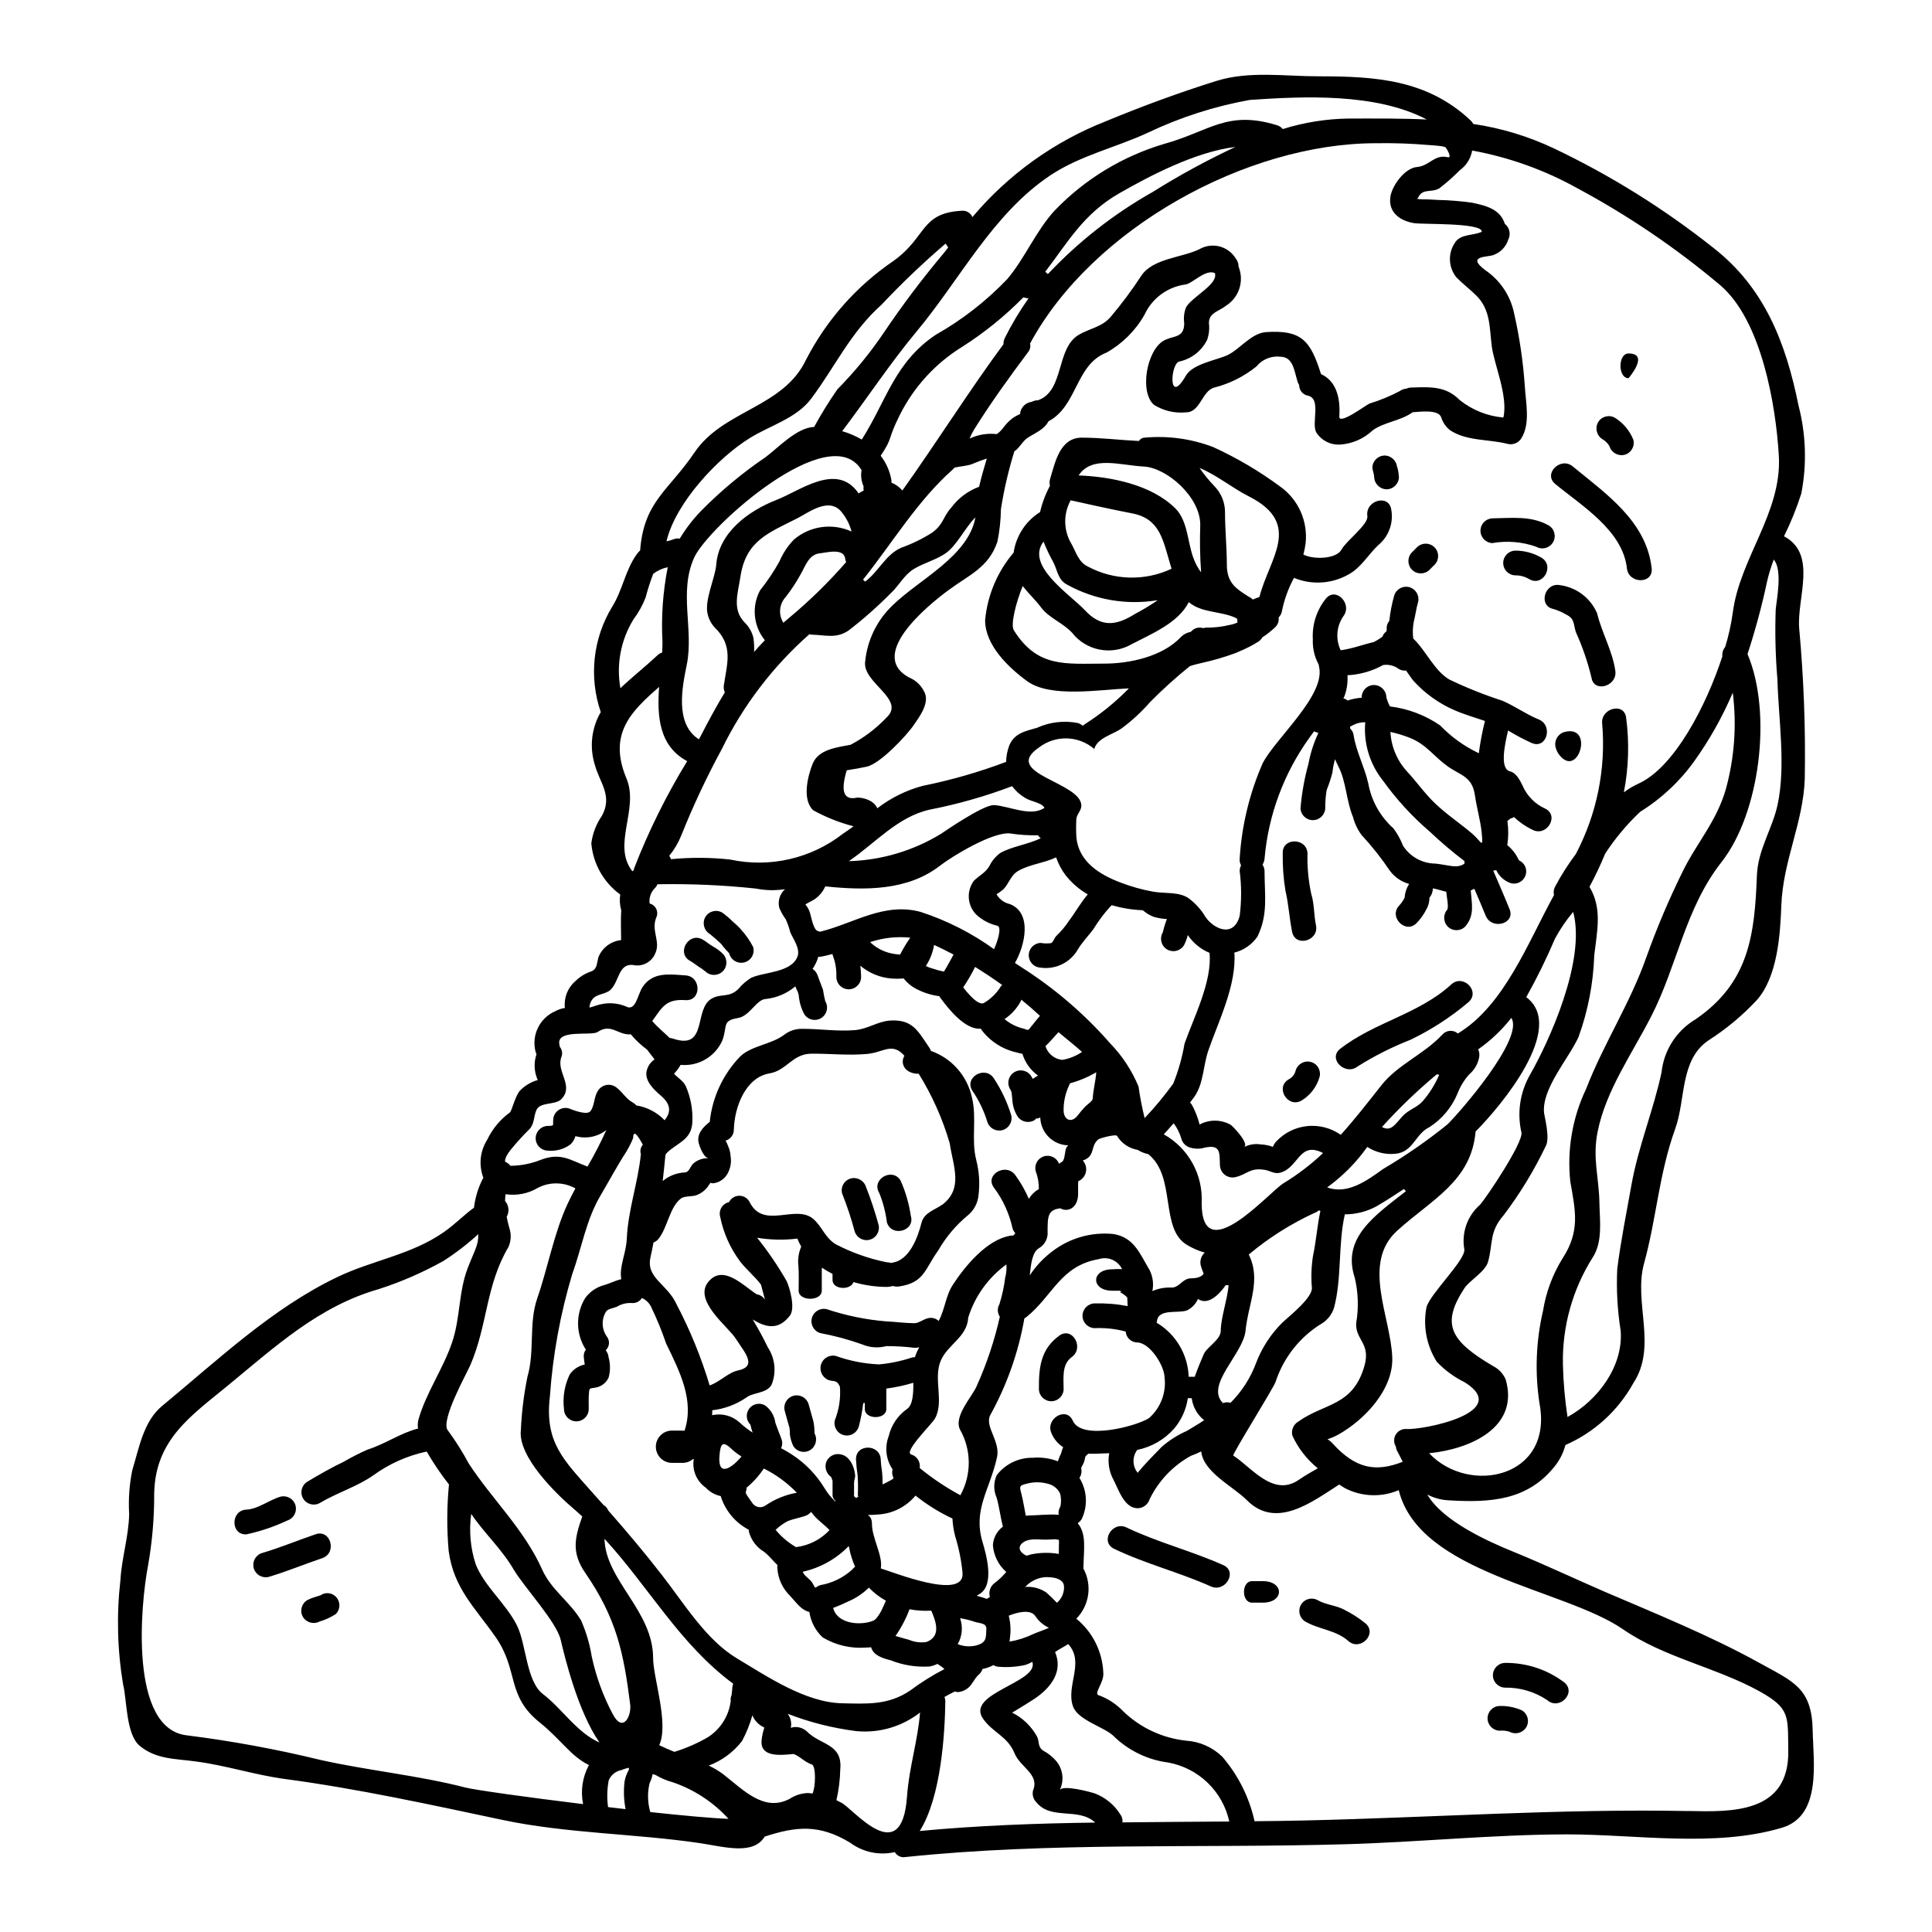 <?xml version="1.0" encoding="UTF-8"?>
<!-- Uploaded to: SVG Repo, www.svgrepo.com, Generator: SVG Repo Mixer Tools -->
<svg fill="#000000" width="800px" height="800px" version="1.1" viewBox="144 144 512 512" xmlns="http://www.w3.org/2000/svg">
 <g>
  <path d="m419.61 430.16c-0.027 0-0.059 0.027-0.086 0.082 0.023-0.055 0.086-0.055 0.086-0.082zm52.449-121.26c-0.227 0-0.199-0.457-0.145-0.883-0.195-0.113-0.426-0.227-0.652-0.371-3.883-1.711-8.895-1.227-12.23-4.078-2.734 5.512-9.922 8.434-15.137 11.148v0.004c-5.305 3.074-12.062 1.758-15.82-3.082-2.512-2.676-6.102-3.816-8.297-6.812-1.137-1.574-3.148-3.477-4.758-5.512-1.738 4.273-3.277 10.203-2.34 11.715 6.269 10.004 13.652 8.836 24.008 8.836 6.586 0 15.422-1.828 20.297-7.086h0.004c0.688-0.688 1.574-1.145 2.535-1.312 0.07-0.051 0.141-0.109 0.199-0.172 0.793-0.875 2.027-1.199 3.148-0.828 0.207-0.066 0.414-0.113 0.629-0.141 2.148 0.035 4.297-0.203 6.387-0.711 0.754-0.129 1.488-0.367 2.172-0.715zm-116.76 163.34c-3.547 0.441-7.137 0.363-10.66-0.227 2.902 3.609 5.512 7.438 7.812 11.457 0.883 1.883 2.363 7.242 0.883 9.18-3.106 4.051-6.527 3.078-9.859 1.027 1.453 2.394 2.754 4.789 3.992 7.352h-0.004c1.969 2.957 2.34 6.695 0.996 9.98-1.371 2.34-4.902 1.941-6.727 3.394v-0.004c-2.676 1.828-5.758 2.973-8.98 3.336 0 0.43 0 0.887-0.031 1.312v-0.004c2.59-0.586 5.305 0.129 7.269 1.914 1.074 1.012 2.238 1.918 3.481 2.707-0.055-0.129-0.102-0.258-0.141-0.395-0.141-0.414-0.254-0.836-0.348-1.262-0.082-0.344-0.141-0.457-0.141-0.488-1.148-1.16-1.254-2.988-0.246-4.273 1.008-1.281 2.812-1.609 4.211-0.77 1.434 1.074 2.387 2.672 2.648 4.445 0.031 0.062 0.051 0.129 0.059 0.199-0.059-0.027-0.059-0.086-0.086-0.141l0.086 0.168c0.055 0.199 0.141 0.395 0.227 0.625 0.168 0.488 0.344 0.973 0.539 1.457 0.316 0.789 0.629 1.539 0.887 2.34 0.23 0.734 0.168 1.531-0.172 2.223 0.914 0.484 1.828 0.996 2.754 1.594 3.617 2.332 6.648 5.461 8.859 9.152 0.758 1.242 1.688 2.375 2.758 3.359 0.027-0.055 0.027-0.141 0.059-0.195-0.488-0.34-0.781-0.891-0.789-1.484v-3.816c-0.113-0.344-0.254-0.656-0.371-0.973-1.172-0.824-1.727-2.281-1.395-3.676 0.488-1.723 2.254-2.742 3.988-2.309 2.34 0.426 3.594 3.332 3.762 5.473 0.059 0.711-0.285 1.312-0.285 2.023v3.277c0 0.113-0.059 0.172-0.059 0.254l0.004 0.004c0.215 0.152 0.414 0.324 0.598 0.516 0.199-0.113 0.375-0.227 0.57-0.344-0.055-0.137-0.09-0.281-0.113-0.43 0.074-1.738 0.059-3.481-0.055-5.215-0.215-1.398-0.359-2.809-0.43-4.219-0.113-4.246 6.441-4.16 6.559 0.059 0.027 1.539 0.426 3.148 0.457 4.723 0.027 0.484 0.027 1.137 0.027 1.824 1.766-0.855 3.019-1.512 2.906-1.707l-0.004-0.004c-0.363-0.703-0.453-1.516-0.254-2.281-1.758-2.594-2.141-5.879-1.023-8.805 0.684-2.906 2.406-5.465 4.844-7.184 1.539-1.027 1.711-4.051 1.68-6.953l0.004-0.004c-2.34 0.707-4.734 1.219-7.156 1.539v5.414c0 2.852-5.699 2.852-5.699 0v-1.625l-0.426 0.086v0.004c-0.25 2.094-0.645 4.168-1.18 6.211-0.512 1.711-2.297 2.703-4.019 2.231-1.723-0.473-2.75-2.238-2.312-3.969 1.109-2.797 1.566-5.809 1.34-8.805-1.027-2.594-2.363-0.711-4.219-2.625v-0.004c-1.027-1.055-1.238-2.656-0.523-3.945 0.715-1.285 2.191-1.949 3.629-1.637 3.691 1.328 7.566 2.086 11.488 2.25 2.938-0.266 5.836-0.871 8.641-1.793 0.277-0.082 0.566-0.117 0.852-0.117 0.301-0.906 0.684-1.781 1.145-2.621-0.391 0.09-0.785 0.137-1.184 0.145-2.496-0.309-5.012-0.461-7.527-0.457-2.129 0.566-4.387 0.406-6.414-0.457-3.609-1.289-7.316-2.293-11.086-2.992-1.711-0.508-2.703-2.293-2.231-4.016s2.238-2.75 3.969-2.312c5.102 1.703 10.387 2.781 15.746 3.219 2.508 0.113 4.992 0.484 7.531 0.484 0.996 0 2.422-1.082 3.477-1.312h-0.004c1.02-0.273 2.106-0.004 2.879 0.715 1.652-3.019 1.855-6.727 3.789-9.633 3.277-5.019 9.055-11.945 15.164-12.941 0.273-0.047 0.551-0.066 0.828-0.059 0.199-0.199 0.371-0.395 0.543-0.598-0.391-0.414-0.66-0.926-0.789-1.48-0.863-3.852-2.535-7.473-4.902-10.629-2.508-3.422 3.191-6.691 5.676-3.305 1.43 1.957 2.633 4.07 3.59 6.297 0.637-1.086 1.551-1.98 2.652-2.594 0.023-1.613-0.258-3.215-0.828-4.723-0.461-1.68 0.488-3.426 2.148-3.953s3.441 0.348 4.035 1.984c0.238-0.215 0.504-0.395 0.789-0.543 0.789-0.43 0.684-2.906 1.18-3.816 0.137-0.195 0.289-0.375 0.457-0.543-4.043-0.102-7.297-3.348-7.41-7.391-0.332 0.184-0.703 0.281-1.082 0.285-0.16 0.184-0.344 0.344-0.543 0.484-1.566 0.879-3.547 0.355-4.477-1.18-0.805-1.352-1.254-2.879-1.312-4.449-0.059-0.371-0.145-1.453-0.145-1.453-0.047-0.438-0.203-0.859-0.453-1.223-0.438-0.754-0.559-1.648-0.34-2.492 0.223-0.84 0.77-1.562 1.52-2 1.566-0.914 3.578-0.387 4.492 1.18 0.133 0.203 0.246 0.414 0.344 0.633 0.133-0.105 0.277-0.203 0.426-0.289 0.316-0.195 0.629-0.395 0.973-0.598-1.977-1.414-3.43-3.438-4.133-5.758-0.484-0.078-0.961-0.191-1.426-0.344-3.777-0.805-7.133-2.953-9.445-6.043-0.055-0.086-0.082-0.168-0.141-0.285-4.219 0.395-8.695-5.387-10.805-8.266-0.082-0.113-0.113-0.227-0.195-0.344l-0.004 0.004c-2.281-0.293-4.488-1.016-6.5-2.137-1.145-0.656-2.152-1.527-2.965-2.566-1.047 0.094-2.102 0.102-3.148 0.027-3.062-0.227-5.977-1.414-8.324-3.391 0.125 0.98 0.191 1.973 0.203 2.961 0 1.812-1.469 3.281-3.281 3.281-1.809 0-3.277-1.469-3.277-3.281 0.059-1.48-0.117-2.961-0.516-4.387-0.195-0.598-0.371-1.141-0.539-1.68-0.941 0.254-1.91 0.484-2.879 0.684h0.004c-0.285 0.043-0.574 0.062-0.859 0.055-0.324 1.141-0.832 2.219-1.508 3.191 0.617 0.426 1.086 1.035 1.34 1.738 0.426 1.281 0.969 2.539 1.426 3.816l-0.004 0.004c0.145 1.016 0.344 2.027 0.598 3.023 0.449 0.746 0.582 1.645 0.367 2.492-0.219 0.844-0.766 1.57-1.516 2.012-0.754 0.441-1.652 0.562-2.496 0.336-0.844-0.223-1.562-0.777-1.996-1.535-0.789-1.535-1.262-3.211-1.398-4.93-0.121-0.555-0.32-1.086-0.598-1.574-0.113-0.242-0.211-0.488-0.289-0.742-2.188 1.848-4.875 3.008-7.723 3.336-2.535 0-4.301 4.504-7.438 5.047-4.387 0.711-2.754 2.109-4.191 5.961v-0.004c-1.91 4.312-6.367 6.918-11.062 6.465-0.473 0.855-1.059 1.641-1.738 2.34 0.941 1.082 2.539 1.941 3.148 3.394v-0.004c1.262 2.93 1.848 6.109 1.711 9.293-0.145 4.988-4.078 5.586-6.84 8.379-0.086 0.141-0.199 0.285-0.289 0.43-0.227 2.25-0.457 4.59-0.738 6.984 0.086-0.094 0.184-0.18 0.285-0.254 1.621-1.254 3.594-1.969 5.641-2.055 1.141-0.141 1.34-1.539 2.168-2.34h0.004c1.152-1.027 2.68-1.531 4.219-1.395-1.371 0-2.426-2.82-2.754-3.965-0.652-2.481 1.141-4.328 2.91-5.699l-0.004 0.004c0.668-6.492 3.488-12.57 8.008-17.277 2.969-2.938 8.324-3.191 11.809-5.871 1.32-1 2.934-1.531 4.586-1.512 4.676-0.027 9.375 0.738 14.051 0.344 3.422-0.285 6.129-2.34 9.32-2.535 6.019-0.375 7.383 2.754 10.434 7.211h0.004c0.172 0.254 0.305 0.531 0.395 0.824 5.527 1.949 9.645 6.629 10.883 12.359 1.344 5.586-0.254 11.086 1.141 16.586 0.781 3.035 0.984 6.188 0.598 9.297-0.188 2.082-1.203 4.004-2.82 5.332-3.152 2.602-5.809 5.746-7.844 9.293-3.617 5.016-3.676 8.609-10.488 9.578v-0.004c-0.527 0.07-1.066 0.023-1.574-0.141-0.555 0.168-1.133 0.254-1.711 0.254-2.941-0.023-5.867-0.457-8.691-1.281-0.742 2.223-5.562 2.051-5.562-0.57v-1.594c-0.969-0.504-1.91-1.055-2.82-1.656 0 0.168-0.027 0.312-0.027 0.484v5.613c0 2.856-6.129 2.856-6.129 0 0-2.856 0.086-4.559-0.059-6.473v0.004c-0.223-1.773 0.035-3.574 0.742-5.215-0.406-0.684-0.75-1.398-1.031-2.141zm200.53-91.043c-0.184-0.75-0.082-1.543 0.285-2.223 1.609-3.023 3.453-5.918 5.508-8.66 5.559-10.578 7.981-22.527 6.984-34.434-0.57-4.133 5.758-5.902 6.328-1.738v-0.004c0.887 6.602 0.684 13.305-0.598 19.844 1.203-0.91 2.504-1.684 3.875-2.312 9.465-4.273 17.961-20.582 22.238-33.75-0.105-0.883 0.16-1.773 0.738-2.449 0.898-2.926 1.566-5.918 1.996-8.949 1.824-14.594 13.082-26.625 12.23-41.703-0.789-13.484-4.59-35.887-15.535-45.242-11.688-9.844-24.367-18.449-37.832-25.676-8.688-4.844-18.117-8.223-27.906-10.008-0.363 2.102-1.539 3.977-3.273 5.215-1.695 1.719-3.504 3.32-5.418 4.793-2.109 1.223-4.219 0-5.477 2.164h0.004c-0.07 0.266-0.246 0.488-0.484 0.625 0.355 0.066 0.719 0.105 1.082 0.113 1.426 0.027 2.852 0.059 4.277 0.172v0.004c3.102 0.059 6.191 0.309 9.262 0.738 4.16 0.855 7.477 1.883 8.695 5.617 1.242 0.988 1.625 2.711 0.914 4.133-0.578 1.848-1.961 3.336-3.762 4.047-1.484 0.738-7.613 0.086-2.398 4.051 3.898 2.617 6.633 6.641 7.641 11.227 1.484 6.5 2.457 13.105 2.906 19.758 0.254 4.246 1.48 9.691-0.914 13.566h0.004c-0.758 1.273-2.273 1.891-3.707 1.508-4.961-1.277-10.832-0.68-15.219-3.617-1.121-0.895-1.945-2.109-2.363-3.481-0.828-2.078-5.617-1.398-7.527-1.281-3.336 2.363-7.527 2.566-10.629 4.816h0.004c-2.359 2.223-5.422 3.555-8.66 3.762-2.445 0.133-4.781-1.023-6.156-3.051-1.621-2.305 1.398-9.055-2.305-9.918h-0.004c-1.367-0.238-2.359-1.434-2.336-2.82-0.184-0.273-0.328-0.57-0.426-0.883-0.914-2.969-1.18-6.5-4.449-6.613-2.461-0.316-4.91 0.664-6.469 2.59-3.312 2.668-7.164 4.586-11.289 5.617-3.148 0.969-3.621 6.613-7.41 6.531h-0.004c-2.953 0.289-5.926-0.414-8.438-1.996-3.879-3.394-1.938-14.34 2.508-16.961 2.598-1.512 5.512-0.543 5.512-4.723-0.199-1.375-0.043-2.781 0.449-4.078 1.371-2.707 8.32-6.016 7.723-8.891v-0.227c-2.449-1.227-5.922 2.707-7.836 2.992v-0.004c-4.754 0.629-8.852 3.652-10.859 8.012-2.375 4.199-5.856 7.668-10.059 10.035-8.266 3.191-7.695 14.141-15.395 18.215-1.141 2.168-3.277 2.938-5.445 4.328-1.18 0.738-1.91 2.109-2.938 3.106l0.004 0.004c-0.207 0.184-0.426 0.359-0.66 0.516-1.559 5.023-2.75 10.152-3.559 15.348-0.043 2.902-0.359 5.793-0.941 8.637-2.34 6.84-7.406 8.695-13.027 12.855-5.117 3.789-22.488 17.711-9.445 23.547l-0.004-0.004c1.293 0.754 2.344 1.863 3.023 3.195 1.707 2.883-1.141 6.691-2.68 8.922-1.883 2.793-9.004 10.402-12.566 11.086-1.738 0.371-3.481 0.684-5.219 0.941-1.711 5.644-0.789 8.043 2.754 7.242 1.312-0.004 2.606 0.348 3.734 1.023 0.703 0.43 1.27 1.055 1.625 1.801 3.566-2.754 7.648-4.769 12-5.934 7.531-1.52 14.93-3.644 22.117-6.356 0.031-1.438 0.297-2.863 0.789-4.215 1.344-3.426 4.305-3.91 7.41-4.816v-0.004c3.402-1.543 7.199-1.98 10.863-1.254 0.457 0.16 0.879 0.402 1.254 0.711 0.148-0.137 0.312-0.258 0.48-0.367 4.273-2.715 8.215-5.914 11.75-9.535-7.727 0.316-20.781 2.594-26.965-1.91-4.934-3.594-11.145-9.52-11.145-16.137 0.609-6.613 3.246-12.875 7.555-17.93 0.645-4.441 3.207-8.371 7.012-10.746 0.551-2.426 1.434-4.766 2.621-6.957-0.16-0.598-0.152-1.23 0.031-1.82 1.34-4.305 2.535-10.945 8.406-10.945 5.074 0 10.094 0.652 15.137 0.883v-0.004c0.312-0.523 0.871-0.855 1.48-0.879 6.164-0.566 12.371 0.281 18.156 2.477 6.301 2.875 12.281 6.402 17.848 10.52 2.34 1.676 4.191 3.945 5.367 6.574 1.172 2.629 1.633 5.519 1.324 8.383-0.125 1.02-0.324 2.031-0.598 3.023 2.648 1.371 8.777 1.254 10.148-1.371 1.223-2.277 7.152-6.613 6.812-8.836-0.602-4.133 5.699-5.926 6.328-1.734v-0.004c0.66 3.562-0.672 7.203-3.481 9.492-2.652 2.508-4.449 5.844-7.727 7.668-4.441 2.562-9.82 2.922-14.562 0.969-1.492 2.754-2.566 5.711-3.191 8.781-0.102 0.652-0.41 1.254-0.887 1.711 0.145 0.961-0.199 1.93-0.914 2.59-1.031 0.988-2.156 1.879-3.359 2.652-0.281 0.473-0.66 0.875-1.113 1.18-1.617 1.008-3.312 1.875-5.074 2.594-0.473 0.23-0.957 0.43-1.453 0.598-2.629 0.949-5.312 1.73-8.039 2.34-1.316 0.316-2.481 0.57-3.562 0.941-3.644 2.941-7.129 6.082-10.434 9.406-2.32 2.676-4.93 5.086-7.781 7.184-2.309 1.574-6.273 2.422-7.129 5.359-4.172-3.582-10.289-3.746-14.648-0.391-10.121 6.957 11.23 9.152 11.23 15.422 0 1.398-1.34 2.363-1.34 3.707-0.074 1.555-0.066 3.113 0.027 4.672 0.57 6.414 6.102 9.863 11.57 11.945h0.004c2.856 1.109 5.816 1.941 8.836 2.481 2.91 0.512 6.731-0.027 9.266 1.68 1.82 1.332 3.352 3.019 4.5 4.957 2.109 3.148 7.441 5.785 9.098-0.227 0.5-3.945 0.5-7.941 0-11.887-0.008-0.527 0.121-1.043 0.371-1.508-0.312-0.555-0.441-1.195-0.371-1.828 0.535-8.707 2.598-17.258 6.098-25.25 3.394-6.586 16.848-18.129 14.91-25.656-0.031-0.141-0.031-0.285-0.059-0.43-0.168-0.371-0.344-0.738-0.543-1.141-0.75-1.762-1.102-3.672-1.023-5.586-0.227-3.883 0.992-7.707 3.418-10.746 2.625-3.332 7.211 1.34 4.648 4.644-1.816 2.656-2.078 6.082-0.684 8.984 3.051-0.395 5.902-1.512 8.75-2.168v-0.004c0.812-0.398 1.586-0.875 2.309-1.422 0.199-0.566 0.566-1.055 1.055-1.398 0.059-0.195 0.086-0.395 0.086-0.598-0.086-0.785 0.16-1.574 0.684-2.164 0.238-2.297 0.68-4.566 1.312-6.785 0.535-1.68 2.301-2.637 4-2.172 1.699 0.469 2.727 2.195 2.328 3.91-0.516 1.766-0.738 3.621-1.18 5.387h-0.004c-0.25 1.422-0.289 2.871-0.113 4.305 3.363 3.191 5.586 8.555 9.609 10.891 4.535 2.168 9.207 4.035 13.992 5.586 3.336 1.426 6.269 3.59 9.637 4.961 3.879 1.539 2.195 7.871-1.738 6.297l-0.004-0.004c-2.195-0.973-4.316-2.098-6.356-3.363-0.883 3.676-2.277 10.148 0.488 10.832 1.734 0.43 2.676 2.426 3.391 3.879l-0.004-0.004c1.176 2.676 3.301 4.816 5.965 6.012 3.789 1.852 0.457 7.477-3.309 5.644h-0.004c-1.828-0.879-3.508-2.035-4.984-3.426-0.277 0.211-0.598 0.348-0.941 0.395-0.23 0.246-0.496 0.457-0.789 0.625 0.305 2.137 0.297 4.309-0.027 6.445 0.848 0.684 1.586 1.492 2.195 2.391 0.285 0.457 0.543 0.914 0.766 1.371 0.086 0.168 0.145 0.227 0.172 0.285v-0.004c1.43 0.641 2.18 2.227 1.77 3.738-0.23 0.836-0.781 1.547-1.535 1.977-0.754 0.426-1.648 0.535-2.484 0.301-1.617-0.574-2.953-1.746-3.731-3.277-0.031-0.055-0.059-0.113-0.086-0.168-0.227 0.055-0.516 0.086-0.789 0.141 1.457 3.394 2.938 6.754 4.328 10.207 1.594 3.906-4.723 5.586-6.328 1.738-0.973-2.398-1.996-4.789-3.023-7.156-0.316 0.168-0.625 0.344-0.941 0.484 0.254 3.394 1.113 6.586-1.48 9.547h0.004c-1.277 1.27-3.34 1.27-4.617 0-1.25-1.281-1.262-3.32-0.027-4.617-0.086 0 0.055-0.512 0.055-0.684-0.027-0.457-0.027-0.914-0.086-1.34-0.113-0.887-0.254-1.738-0.344-2.594-0.484-0.113-0.938-0.227-1.48-0.395v0.004c-0.684-0.207-1.379-0.379-2.082-0.512 0.02 0.906-0.297 1.789-0.887 2.481-0.023 0.188-0.031 0.379-0.027 0.57-0.07 0.883-0.34 1.738-0.785 2.508-0.664 1.328-1.531 2.551-2.562 3.621-2.91 3.051-7.555-1.598-4.617-4.644 0.414-0.445 0.777-0.934 1.082-1.457 0.113-0.195 0.227-0.426 0.344-0.625v-0.117c0.094-1.246 0.5-2.453 1.18-3.504-2.051-0.566-3.852-1.801-5.117-3.508-2.246-3.34-4.746-6.496-7.477-9.449-1.07-1.426-1.844-3.055-2.281-4.785-1.766-4.191-1.797-9.352-3.848-13.344-0.344-0.684-0.625-1.312-0.914-1.969v0.004c-0.34 1.141-0.57 2.316-0.684 3.504-0.41 1.59-0.926 3.152-1.539 4.672-0.266 1.602-0.391 3.223-0.371 4.848-0.086 1.746-1.527 3.121-3.277 3.121-1.754 0-3.195-1.375-3.281-3.121 0.332-3.996 1.035-7.949 2.109-11.809 0.516-2.82 1.395-5.562 2.621-8.152-0.137-0.043-0.266-0.102-0.391-0.172-0.262-0.059-0.508-0.156-0.742-0.285l-1.18 1.625c-6.812 9.434-10.938 20.531-11.945 32.121-0.047 0.566-0.234 1.117-0.543 1.598 0.352 0.508 0.543 1.113 0.543 1.734 0 6.414 0.996 11.414-1.883 17.32-1.453 2.113-3.629 3.625-6.117 4.246 0.625 8.613-4.25 18.273-6.871 25.883-1.426 4.078-1.227 8.609-3.648 12.203-0.43 0.598-0.883 1.18-1.312 1.766 0.457-0.598 2.621 4.934 2.566 5.727 2.559-1.395 5.652-1.395 8.211 0 0.625 0.344 5.242 5.219 3.562 5.988 1.371-0.727 2.941-0.984 4.473-0.742 1.102 0.043 2.191 0.266 3.223 0.656 0.215-0.535 0.523-1.027 0.914-1.453 4.465-4.75 11.742-5.488 17.074-1.742 3.676-4.047 7.086-8.465 10.832-13.199 4.328-5.445 11.203-8.125 16.074-13.34v0.004c0.504-0.594 1.227-0.957 2-1.016 0.777-0.059 1.543 0.191 2.133 0.699 12.316-7.426 18.586-24.16 25.484-36.699zm68.555 221.48c0.141 8.18 2.481 22.52-8.125 25.684-17.812 5.328-38.797 1.734-57.211 1.766-19.582 0.055-39.109 2.078-58.719 2.621-38.938 1.109-77.707-0.656-116.44 3.394-1.102 0.191-2.207-0.336-2.754-1.316-4.129 0.945-8.465 0.027-11.859-2.508-8.121-4.902-14.223-4.359-22.629-1.594-3.023 4.988-10.664 2.707-17.102 1.734-17.277-2.562-35.234-2.535-52.348-6.156-18.871-3.992-38.453-8.293-57.578-10.832-7.953-1.055-15.59-3.59-23.574-4.644-5.559-0.789-10.629-0.516-15.051-4.191-3.621-3.051-3.332-12.055-4.359-16.188h-0.004c-1.535-9.176-1.773-18.52-0.711-27.762 0.344-5.902 2.195-11.516 2.309-17.473-0.227-3.879 0.051-7.769 0.828-11.578 1.793-5.812 2.934-12.988 7.977-17.102 14.648-12.082 29.074-25.824 46.352-34.09 9.234-4.449 19.555-5.871 28.191-11.887 3.051-2.109 5.328-4.562 8.039-6.504l-0.004 0.004c0.324-2.781 1.168-5.481 2.481-7.953-1.266-3.328-0.887-7.055 1.027-10.059 1.371-2.879 3.438-5.367 6.016-7.242 0.457-0.285 1.512-4.758 2.793-5.902v-0.004c1.227-1.215 2.734-2.117 4.391-2.621 0.07-0.023 0.148-0.035 0.227-0.031-0.059-0.078-0.105-0.164-0.141-0.254-0.875-2.106-0.957-4.453-0.23-6.613-0.094-0.191-0.168-0.395-0.227-0.598-1.18-4.398 1.043-8.996 5.219-10.805 0.785-0.434 1.645-0.723 2.535-0.855-0.309-2.672 0.723-5.324 2.754-7.086 1.039-1.039 2.281-1.855 3.648-2.391 2.113-0.598 1.941-1.711 2.457-3.906 0.988-2.543 3.324-4.316 6.039-4.59-0.027-2.938-0.113-5.562 0.031-7.926-0.387-1.352-0.473-2.769-0.262-4.16-4.398-3.199-7.195-8.148-7.664-13.566 0.34-2.613 1.297-5.106 2.793-7.269 2.965-5.356-0.625-8.809-1.91-13.715-1.402-4.625-0.812-9.625 1.625-13.797-3.191-9.285-2.086-19.516 3.019-27.906 2.754-4.418 3.453-9.578 6.441-13.824l0.004 0.004c0.273-0.41 0.598-0.781 0.965-1.113 1-13.027 7.555-15.824 14.395-25.938 7.641-11.348 23.617-11.832 29.645-24.746h0.004c5.418-10.473 13.363-19.426 23.113-26.051 8.84-6.328 7.086-12.684 18.047-13.285 1.219-0.133 2.383 0.551 2.852 1.684 9.5-11.297 21.68-20.039 35.422-25.426 9.406-3.906 19.555-7.641 29.246-10.664 8.695-2.707 18.047-1.223 27.051-1.223 15.02 0 28.762 0.828 40.277 11.66 0.309 0.273 0.559 0.602 0.742 0.969 7.426 1.094 14.648 3.285 21.43 6.504 15.023 7.156 29.188 15.992 42.219 26.34 13.539 10.57 19.18 25.113 22.547 41.789 1.977 7.609 2.231 15.566 0.738 23.285-1.242 3.894-2.777 7.688-4.59 11.348 8.922 4.723 3.394 16.277 4.019 24.34 1.223 13.305 1.719 26.664 1.484 40.023-0.43 11.66-5.785 21.648-6.215 33.523-0.285 7.809-1.027 18.926-6.559 25.113v-0.004c-3.805 4.066-8.102 7.637-12.797 10.629-7.586 5.215-5.93 15.645-8.781 23.457-4.301 11.941-4.93 23.617-8.238 35.629-2.852 10.375 3.621 21.945-2.879 31.785h0.004c-4.039 7.262-10.348 13-17.961 16.332-0.535 2.051-1.496 3.961-2.816 5.613-7.188 9.055-16.965 9.695-27.945 9.055-2.039-0.082-4.035-0.605-5.848-1.539 4.164 7.129 16.277 12.484 22.691 15.105 8.266 3.367 16.305 7.184 24.484 10.719 13.168 5.644 28.02 11.688 40.621 18.672 9.191 5.094 14.141 6.66 14.34 18.094zm-32.984 21.254c11.234 0.227 26.797 0.828 26.512-16.02-0.145-9.125 0.566-11.148-7.641-15.703-11.371-6.297-25.367-8.98-36.145-16.422-15.562-10.746-53.957-14.793-59.434-36.824v-0.059h0.004c-4.633 1.984-9.91 1.773-14.367-0.574-0.457-0.285-0.941-0.598-1.426-0.91-7.129 4.531-16.648 11.996-24.457 4.16-3.762-3.762-11.543-7.41-12.113-12.941l-0.004 0.004c-0.891 0.449-1.812 0.844-2.754 1.18-4.734 2.613-8.547 6.629-10.918 11.488-0.43 1.391-1.695 2.356-3.148 2.394-3.648 0-5.117-5.117-6.531-7.754-1.094-2.102-1.453-4.512-1.023-6.84-1.113 0.055-2.25 0.086-3.367 0.141h-2.191c-0.395 0.344-0.828 0.742-0.828 0.941h0.004c-0.105 0.836-0.387 1.641-0.828 2.359 0.027-0.027-0.254 0.457-0.227 0.57 0.215 0.875 0.051 1.797-0.457 2.539 2.047 3.301 2.273 7.414 0.598 10.918-0.27 0.434-0.629 0.805-1.055 1.082 2.426 2.938 1.574 6.867 1.512 12.027v0.004c2.363 4.359 1.602 9.754-1.883 13.281 4.309 3.516 6.91 8.703 7.152 14.254 0.316 2.734-2.906 5.785-1.023 6.098 2.363 0.898 4.496 2.309 6.242 4.133 4.547 4.41 10.438 7.168 16.734 7.84 3.594 0.234 6.988 1.738 9.574 4.246 4.223 4.906 7.16 10.781 8.555 17.102 4.418-0.027 8.863-0.113 13.285-0.199 33.98-0.781 67.617-3.144 101.65-2.5zm23.719-266.84c2.164-10.348 0.199-22.547-0.086-33.062-0.52-6.152-0.672-12.332-0.453-18.5 0.223-2.484 1.879-10.547-0.516-13.23-0.723 1.887-1.312 3.82-1.766 5.785-1.387 6.508-3.117 12.934-5.188 19.254 6.586 15.477 3.336 42.117-6.894 55.129-9.668 12.316-11.664 27.281-18.613 40.848-5.019 9.84-12.059 19.68-14.227 30.668-1.398 6.984 0.395 12.145 0.484 18.812 0.086 4.676 0.941 10.289-1.797 14.48h-0.004c-5.332 8.453-8.066 18.285-7.871 28.277 0.109 4.676 0.516 9.344 1.223 13.969 8.07-4.422 14.824-13.484 14.082-22.891-0.855-5.383-1.164-10.836-0.91-16.277 0.914-7.324 2.453-14.957 3.762-22.289 1.824-10.262 5.816-19.754 7.981-29.875 0.617-5.863 3.977-11.086 9.055-14.082 14.133-9.719 15.617-22.258 16.219-38.137 0.277-6.898 4.152-12.371 5.519-18.879zm-13.742-3.992c2.281-8.309 2.902-16.988 1.828-25.539-2.715 6.363-6.106 12.414-10.121 18.043-3.856 5.414-8.75 10.008-14.395 13.512-3.527 3.316-6.644 7.039-9.289 11.09-1.238 3.004-2.629 5.945-4.168 8.809 3.426 5.785 2.027 11.598 1.254 18.211h0.004c-0.246 7.367-1.648 14.648-4.16 21.578-2.594 5.731-9.863 13.777-9.125 20.211 0.117 1.027 1.629 6.586 0.43 8.723-3.09 6.457-6.824 12.59-11.145 18.297-3.883 4.449-2.793 7.477-4.137 12.344-0.711 2.625-4.934 4.961-6.269 7.016-6.156 9.406-3.961 13.852 7.613 20.637 1.496 0.758 2.676 2.019 3.332 3.562 3.648 12.688-9.352 18.445-20.297 19.527 10.52 11.203 32.984 6.559 29.25-13.199-1.258-8.176-0.938-16.516 0.941-24.574 0.785-4.879 2.523-9.562 5.117-13.773 4.758-7.266 3.481-12.652 2.109-20.41-0.906-8.43 0.543-16.945 4.188-24.598 4.68-12.082 11.691-22.688 15.992-34.977 2.742-7.664 5.922-15.16 9.52-22.465 3.719-7.676 9.055-13.375 11.527-22.016zm-51.906 75.715c4.965-8.66 14.91-30.309 11.434-43.156v0.004c-1.84 2.191-3.453 4.566-4.816 7.086-2.258 5.301-4.797 10.477-7.613 15.508 10.719 8.039-6.613 28.762-13.426 35.602-1.141 13.199-11.66 18.016-20.777 26.281-9.465 8.609-1.766 22.633-1.312 33.496 0.371 8.609-7.383 16.617-14.109 20.438v-0.004c-0.961 0.559-1.984 1.008-3.051 1.336 0.5 0.305 0.949 0.68 1.34 1.117 6.297 6.953 11.715 7.555 18.586 4.871-0.457-0.91-0.91-1.855-1.426-2.793-0.211-0.379-0.336-0.797-0.371-1.227-0.609-0.965-0.629-2.191-0.051-3.18 0.582-0.984 1.664-1.562 2.805-1.496 4.359 0.316 28.277-4.387 15.449-12.398-2.754-1.348-5.246-3.176-7.359-5.402-2.731-4.301-3.711-9.484-2.734-14.48 0.969-3.562 10.262-12.398 10.031-15.277-0.805-4.394 0.762-8.887 4.117-11.832 2.023-2.305 11.414-16.445 11.02-19.125h0.004c-1.215-5.223-0.406-10.715 2.262-15.367zm-21.828 13.113c3.148-3.082 20.375-22.777 16.875-28.164l-0.004 0.004c-2.5 3.191-5.461 5.996-8.781 8.32 0.309 0.66 0.395 1.398 0.258 2.109-0.332 1.773-1.27 3.375-2.648 4.535-1.34 1.504-2.394 3.238-3.109 5.117-1.512 3.625-4.086 6.707-7.387 8.836-3.816 1.793-4.301 6.691-9.121 7.086h0.004c-2.598 0.242-5.199-0.402-7.387-1.824-2.93 4.133-6.519 7.754-10.625 10.719 5.359 2.023 10.629-1.855 14.824-4.871 5.984-3.527 11.703-7.492 17.102-11.863zm14.766-187.28c1.312-5.613-2.453-14.051-3.078-18.926-0.625-4.871-0.289-9.609-4.078-13.383-1.711-1.68-3.543-3.078-5.215-4.758l-0.004 0.008c-2.176-2.613-2.387-6.344-0.516-9.18 1.457-2.508 5.019-1.91 7.184-2.996-0.023-0.035-0.031-0.074-0.027-0.113-0.262-2.305-15.562-1.793-17.93-2.164-3.621-0.57-6.84-2.793-6.297-6.867 0.395-3.023 3.793-7.727 7.086-8.012 3.289-0.285 4.621-3.422 8.129-2.594 1.312 0.312-0.375-2.426-0.543-2.594-0.328-0.172-0.688-0.277-1.055-0.316-1.18-0.168-2.883-0.285-3.367-0.312-4.684-0.406-9.383-0.566-14.082-0.484-34.285 0-75.18 22.578-91.637 53.078l-0.004-0.004c0.199 0.812 0 1.672-0.543 2.312-4.992 6.668-9.84 13.383-14.254 20.438l0.004-0.004c-0.48 0.781-0.891 1.602-1.227 2.453 2.246-1.062 4.742-1.473 7.207-1.18 0.758-0.547 1.418-1.223 1.941-1.996 0.734-0.953 1.609-1.789 2.594-2.481 0.543-0.316 1.086-0.598 1.625-0.855 0.129-1.668 1.418-3.019 3.078-3.223 0.055-0.012 0.109-0.035 0.156-0.07 0.469-0.23 0.984-0.348 1.508-0.344 7.086-2.481 4.703-13.777 10.836-17.363 2.934-1.734 6.152-1.992 8.551-4.871h-0.004c2.883-3.418 5.555-7.012 8-10.758 3.019-4.594 10.719-4.789 15.352-7.016h-0.004c3.352-1.973 7.664-0.895 9.695 2.422 0.473 0.602 0.734 1.344 0.738 2.109 0.047 0.09 0.074 0.188 0.09 0.285 1.414 3.769-0.023 8.016-3.438 10.148-1.766 1.426-4.504 1.824-4.504 4.562 0.188 1.496 0.031 3.016-0.457 4.441-1.469 2.977-4.227 5.113-7.477 5.793-2.281 0.68-2.883 11.914 1.824 3.734 1.797-3.148 8.125-4.106 11.02-5.449 3.332-1.574 6.269-5.812 10.203-6.102 9.406-0.625 11.773 2.168 14.594 11.121 4.223 1.91 5.164 6.641 4.848 11.203-0.172 2.453 6.922-2.91 8.004-3.394h0.004c2.789-0.852 5.488-1.969 8.066-3.332 0.484-0.371 1.074-0.578 1.68-0.602 0.438-0.211 0.914-0.32 1.398-0.312 5.019-0.168 9.125-0.395 12.773 3.332 3.312 2.641 7.328 4.246 11.547 4.617zm-8.215 110.32c2.422 2.109 2.906 4.219 2.481-0.227-0.344-3.363-1.312-6.555-1.793-9.891-0.711-5.188-3.879-5.328-7.297-7.809-3.621-2.594-5.562-5.731-9.891-7.477l-0.004-0.004c-1.691-0.668-3.438-1.203-5.215-1.594 0.215 4.008 1.852 7.805 4.617 10.715 2.449 2.68 4.617 5.758 7.266 8.266 3.082 2.949 6.617 5.262 9.836 8.02zm1.707-21.348 0.004-0.004c0.367-2.879 0.91-5.734 1.625-8.551-2.754-0.941-5.559-1.738-8.266-2.938-4.035-1.777-7.656-4.379-10.629-7.641-0.316-0.34-1.113-1.508-2.023-2.789-0.723 0.098-1.457-0.086-2.055-0.512-1.164-0.82-2.606-1.16-4.016-0.941-2.902 1.613-6.133 2.539-9.449 2.703 0.117 1.801-0.125 3.606-0.711 5.309-0.086 0.277-0.211 0.543-0.371 0.785 0.414 0.129 0.801 0.332 1.137 0.598 1.211-0.406 2.465-0.656 3.738-0.738 0-0.027-0.027-0.055-0.027-0.086-0.004-0.871 0.344-1.703 0.957-2.32 0.613-0.613 1.445-0.961 2.316-0.961 1.801 0.02 3.258 1.477 3.277 3.281 0.219 0.832 0.539 1.637 0.945 2.394 4.769 0.582 9.328 2.305 13.289 5.023 2.883 3 6.281 5.465 10.031 7.269zm-3.816 29.273v-0.004c-0.004-0.227 0.008-0.453 0.027-0.68-3.207-2.438-6.281-5.047-9.203-7.812-4.66-3.992-8.824-8.527-12.398-13.508-3.5-4.367-5.188-9.91-4.707-15.48h-0.059c-1.066-0.023-2.125 0.219-3.078 0.711-0.285 0.145-0.598 0.289-0.883 0.457h0.004c0.023 0.172 0.031 0.344 0.027 0.516 0.512 0.453 0.836 1.082 0.91 1.762 0.652 4.219 2.906 8.438 3.871 12.715h0.004c0.824 4.629 3.18 8.844 6.691 11.973 1.039 1.398 1.883 2.934 2.508 4.562 1.883 2.949 5.133 4.742 8.633 4.758 3.949 0.461 5.629 1.344 7.652 0.031zm-6.691 55.926v-0.004c-0.211-0.004-0.422-0.043-0.625-0.113-5.168 4.309-10.027 8.977-14.539 13.969 2.398 1.281 3.398-0.598 5.418-2.82 1.539-1.738 3.844-2.309 5.356-3.992h0.004c1.82-2.106 3.309-4.481 4.406-7.039zm-8.805 30.844c-0.059-0.082-0.172-0.113-0.227-0.199v-0.004c-0.09-0.129-0.184-0.254-0.289-0.371-2.481 1.656-4.934 3.223-7.324 4.621-2.566 1.383-5.438 2.106-8.352 2.106-1.852 8.156-0.738 16.965-2.906 24.914-0.539 1.566-1.57 2.918-2.938 3.852-5.93 3.527-10.375 9.09-12.516 15.648-0.625 1.766-11.598 19.266-11.203 19.523 4.676 2.938 10.543 11.121 17.32 6.441 1.68-1.141 3.363-2.109 5.074-3.078-2.875-2.324-5.176-5.277-6.727-8.633-0.375-1.438 0.242-2.945 1.512-3.711 6.984-5.019 14.508-4.019 17.586-14.824 1.707-6.043-2.481-6.84-2.191-11.344v0.004c0.68-3.969 0.551-8.035-0.371-11.953-3.531-10.629 5.328-16.531 13.57-22.992zm-15.117-284.25c7.152 0 13.996-0.059 20.637 0.254-13.512-7.086-32.609-6.156-46.891-5.188-9.363 1.684-18.461 4.609-27.051 8.703-8.492 3.938-17.844 5.988-25.824 11.289-15.25 10.18-23.887 27.551-35.426 41.363-7.047 8.461-13.082 17.672-19.727 26.422 1.812 0.535 3.551 1.281 5.188 2.227 6.5-10.176 8.66-20.441 19.609-27.766 7.008-3.965 13.395-8.941 18.957-14.766 4.801-5.707 7.555-12.723 12.566-18.172 7.953-8.27 17.91-14.336 28.902-17.613 12.203-3.367 16.703-9.055 29.988-4.988 0.609 0.172 1.148 0.527 1.539 1.023 5.676-1.773 11.582-2.715 17.531-2.789zm-7.555 289.49c-0.145-0.035-0.289-0.082-0.426-0.145-0.332 0.301-0.723 0.535-1.145 0.684-6.266 2.883-12.121 6.59-17.41 11.023 3.363 6.812-0.113 12.855-0.855 20.18-0.629 6.215-10.805 14.395-5.988 19.184 0.648-0.242 1.359-0.27 2.023-0.086 2.965-2.965 5.258-6.531 6.727-10.461 1.539-4.074 3.941-7.769 7.043-10.828 2.082-1.914 7.836-6.473 7.781-9.125v0.004c-0.25-2.824-0.152-5.668 0.285-8.469 0.852-4.008 1.109-7.969 1.965-11.961zm0.68-15.352c-6.324-3.223-6.41 3.879-11.285 5.215-1.539 0.43-2.68-0.484-4.106-0.738-3.992-0.656-4.644 1.18-7.75 1.91h0.004c-0.984 0.25-2.027 0.035-2.84-0.574-0.809-0.613-1.297-1.559-1.324-2.574-0.145-3.422 0.344-5.871-4.875-4.449h-0.004c-1.02 0.156-2.059 0.078-3.043-0.227-1.102-0.316-1.965-1.18-2.281-2.281-0.426-1.5-1.125-2.906-2.055-4.16-0.859 0.996-1.738 1.969-2.625 2.934 3.203 1.789 5.836 4.438 7.613 7.648 1.773 3.207 2.613 6.852 2.426 10.512 0 17.844 17.984-2.969 21.691-5.191h-0.004c3.762-2.285 7.266-4.965 10.461-7.988zm-16.84-147.33c2.562-10.203 11.598-19.352-2.754-26.652-4.356-2.191-8.324-5.512-12.828-7.438-0.09-0.051-0.184-0.09-0.285-0.113 1.176 1.695 2.481 3.297 3.906 4.789 1.863 1.883 2.891 4.438 2.848 7.086 0 4.59 0.484 9.234 0.484 13.777 0 4.934 2.598 6.41 5.844 8.492l0.168 0.082h0.004c0.266 0.133 0.504 0.309 0.711 0.516 0.059 0.027 0.145 0.086 0.199 0.113 0.535-0.25 1.094-0.449 1.703-0.652zm-8.152 182.39c-0.262 0.008-0.523-0.004-0.785-0.027-0.051 0.094-0.109 0.18-0.176 0.258-1.453 2.051-4.477 5.273-7.184 3.394l0.004-0.004c-0.57 1.348-1.613 2.434-2.934 3.051-2.34 0.855-7.531-0.57-7.926 2.852-0.027 0.141-0.059 0.254-0.086 0.395h-0.004c5.09 3.019 8.293 8.422 8.5 14.336h1.602c0.031-0.086 0.059-0.172 0.086-0.254 0.711-1.969 1.453-3.762 2.277-5.672 0.914-2.082 4.535-3.848 4.535-6.297 0.035-3.438 1.691-7.969 2.09-12.031zm0.168 142.12 0.004 0.004c-0.855-3.922-2.852-7.5-5.738-10.285-2.887-2.785-6.535-4.652-10.484-5.367-5.504-0.715-10.621-3.219-14.562-7.129-2.594-2.363-9.316-4.106-10.629-7.723-1.969-5.477 3.195-11.691-1.281-16.531-1.137 0.738-2.422 1.367-3.477 2.106 2.137 5.047-0.914 9.352-5.512 12.43-1.574 1.027-3.148 1.996-4.758 2.965-0.371 0.254-0.738 0.43-1.113 0.656v0.004c2.766 1.383 5.051 3.566 6.559 6.269 0.738 1.312 0.113 2.754 1.68 3.816 1.25 0.656 2.371 1.535 3.309 2.594 1.941 2.18 2.348 5.328 1.027 7.93 0.684-1.625 8.184 0.426 9.266 0.789v-0.004c2.82 1.051 5.215 3.004 6.812 5.559 0.48 0.602 0.688 1.375 0.57 2.137 9.43-0.117 18.867-0.148 28.332-0.23zm-11.852-206.16c2.277-6.555 7.406-16.531 6.609-24.059v0.004c-2.344-0.973-4.344-2.617-5.758-4.723-0.215 0.961-0.559 1.887-1.027 2.754-0.945 1.492-2.902 1.969-4.43 1.082-1.527-0.891-2.074-2.828-1.246-4.387l0.031-0.027c0.027-0.113 0.082-0.199 0.113-0.316 0.082-0.344 0.168-0.684 0.254-1.027h0.004c0.215-0.785 0.469-1.555 0.77-2.309-1.168-0.062-2.324-0.254-3.449-0.574-1.078-0.406-2.07-1.004-2.938-1.762-2.789-0.109-5.555-0.559-8.238-1.344-0.113 0.148-0.246 0.277-0.391 0.395-1.684 1.848-3.18 3.852-4.477 5.984-1.312 1.738-2.906 3.394-4.047 5.246-1.973 3.547-5.93 5.508-9.949 4.93-1.75-0.082-3.121-1.527-3.121-3.277s1.371-3.191 3.121-3.277c0.922 0.16 1.863 0.18 2.793 0.059 0.566-0.227 0.969-1.598 1.453-1.969 1.273-1.215 2.406-2.574 3.367-4.051 1.598-2.106 3.078-4.785 4.902-6.894-2.273-1.316-4.277-3.055-5.902-5.117-1.066-1.43-1.902-3.016-2.481-4.699-3.191 1.535-7.039 1.824-10.09 3.617-1.996 1.18-2.398 3.367-3.938 4.902h0.004c-0.559 0.461-1.152 0.879-1.77 1.254 0.75 1.32 2.023 2.266 3.508 2.598 6.074 2.336 3.992 11.117 1.371 15.617 0.57 0.371 1.18 0.789 1.738 1.141 8.762 5.57 16.68 12.363 23.516 20.18 3.195 3.301 5.738 7.172 7.496 11.414 0.398 2.82 0.941 5.617 1.621 8.383 2.719-2.887 5.254-5.945 7.586-9.152 1.371-3.414 2.375-6.965 2.992-10.594zm5.059 60.945c-0.312-0.723-0.574-1.465-0.789-2.223-0.262-1.223 0.148-2.496 1.082-3.332-1.66-0.469-3.25-1.16-4.723-2.055-7.269-4.328-2.734-18.07-10.266-24.059-0.145-0.012-0.285-0.043-0.426-0.086-0.824-0.219-1.613-0.566-2.336-1.023-2.297-0.379-4.309-1.746-5.512-3.734-0.316-0.484-4.562 0.598-5.019 0.996-2.137 1.914-0.625 4.394-4.047 5.559l0.004-0.004c0.754 0.82 1.062 1.957 0.824 3.047-0.234 1.086-0.98 1.992-2.008 2.43-0.086 0.027-0.055 3.367-0.055 3.367 0 3.731-2.754 4.961-4.723 3.816-3.332 0.395-3.363 2.25-3.363 6.156 0.164 1.812-0.75 3.551-2.336 4.445-1.738 1.027-2.078 4.219-2.394 7.184 1.605-2.461 3.633-4.621 5.984-6.383 4.609-3.527 10.391-5.168 16.164-4.59 5.531 0.883 7.043 5.273 9.637 9.605 0.848 1.711 1.098 3.656 0.711 5.527 1.57-0.691 3.273-1.016 4.988-0.938 2.223 0.086 2.91-2.449 5.301-2.449 1.004 0 2.738-0.203 3.301-1.258zm-0.676-185.83c-0.297-4.203-0.371-8.418-0.223-12.629 0-7.356-8.84-15.105-14.996-15.422-6.297-0.316-13.68-2.992-17.242 2.363 8.348 0.316 19.238 2.34 25.684 8.781 3.25 3.273 3.191 8.977 4.723 13.051h-0.004c0.492 1.383 1.184 2.68 2.059 3.856zm0.789 224.68c-1.805-1.445-2.977-3.531-3.277-5.82h-1.027c-0.438 2.996-1.715 5.809-3.684 8.109-2.551 2.863-5.961 4.824-9.719 5.586 0 0.031 0 0.031-0.027 0.031-1.34 1.809-1.281 4.297 0.145 6.043 1.969-2.453 4.273-4.723 6.352-6.867v-0.004c2.004-1.746 4.258-3.176 6.691-4.246 1.168-0.742 2.938-1.711 4.559-2.82zm8.309-337.43c-10.547 1.277-22.805 7.723-30.727 12.258-9.578 5.473-13.652 12.988-19.68 20.836 0.262 0.195 0.488 0.395 0.711 0.598v0.004c8.105-8.605 17.465-15.941 27.762-21.75 7.062-4.426 14.387-8.414 21.934-11.945zm-16.926 111.78c-0.113-0.371-0.199-0.738-0.344-1.141-1.91-6.328-2.68-12.082-10.031-13.508-5.301-1-14.453-3.055-16.363-3.481v0.004c-2.008 3.637-1.914 8.07 0.25 11.617 1.227 2.25 1.855 4.789 4.359 5.961 6.871 3.664 15.07 3.875 22.121 0.562zm-5.965 225.09c3.082-2.719 4.621-6.785 4.102-10.859-0.086-3.078-3.848-9.055-7.211-9.18h0.004c-1.625-0.004-2.969-1.262-3.078-2.883-0.84-0.23-1.684-0.422-2.539-0.566-1.914-0.312-3.852-0.43-5.789-0.344-1.746-0.086-3.121-1.527-3.121-3.277s1.375-3.191 3.121-3.277c2.965-0.086 5.93 0.152 8.844 0.711-0.031-0.738-0.059-1.539-0.113-2.309h-0.004c-0.582-0.566-1.246-1.047-1.965-1.426 0.484 0.113 0.426-0.344-0.145-0.344h-1.855c-5.699 0-5.699-5.672 0-5.672 0.863-0.066 1.73-0.086 2.598-0.055-1.105-2.281-3.715-3.41-6.133-2.652-10.262 1.793-12.113 9.664-19.32 15.449l-0.43 0.254c-1.578 8.996-4.637 17.664-9.055 25.656-1.539 2.969 2.734 6.926 1.793 11.176-1.91 8.66-6.41 13.777-3.844 22.406 1.055 3.543 3.148 11.145-0.57 13.68-0.316 0.227-0.656 0.395-0.969 0.598 0.914 0.254 1.824 0.512 2.707 0.828 0.207-0.16 0.426-0.301 0.656-0.43 0.043-0.023 0.09-0.043 0.141-0.055-0.418-1.391 0.098-2.894 1.281-3.734 1.121-0.855 2.141-1.832 3.051-2.91-2.059-1.809-3.328-4.352-3.543-7.082 0.109-1.957 1.082-3.762 2.652-4.934-0.652-2.535-0.941-5.117-1.652-7.668h-0.004c-0.855-1.902-0.844-4.09 0.031-5.984 2.281-2.961 5.828-4.668 9.562-4.602 2.254-0.188 4.523 0.133 6.641 0.941 0.23-0.758 0.527-1.492 0.883-2.199 0.109-0.531 0.281-1.047 0.512-1.539-1.395-0.891-2.481-2.195-3.109-3.731-1.68-3.82 3.965-7.156 5.648-3.305 2.379 5.414 17.117 1.395 20.223-0.684zm2.309-216.75c-8.254 1.379-16.734-0.078-24.059-4.133-2.453-1.281-2.512-3.871-3.652-5.984-0.977-1.742-1.832-3.551-2.562-5.414-4.898 6.41 7.043 13.992 10.945 18.184 4.273 4.562 8.18 4.219 13.34 0.969 2.066-1.086 4.066-2.297 5.988-3.621zm-17.242 132.15c0.113-2.363 0.789-4.676 0.938-7.043h-0.004c-2.176 1.285-4.516 2.269-6.957 2.926-0.059 0.188-0.137 0.367-0.227 0.539-1.023 2.152-1.523 4.516-1.457 6.898 0.172 2.309 2.027 3.078 3.566 1.281v0.004c0.703-0.926 1.453-1.809 2.25-2.652 0.352-0.332 1.859-1.414 1.891-1.953zm-2.82-12.43c-2.023-1.793-4.164-3.508-6.273-5.242h-0.004c-0.016 0.012-0.023 0.031-0.027 0.055-1.18 1.254-2.223 2.566-3.367 3.621 0 0.082 0.031 0.141 0.031 0.227 0.676 1.891 2.367 3.231 4.363 3.449 1.891-0.312 3.691-1.031 5.273-2.109zm3.477 204.23c-4.387-4.133-11.688-0.543-15.59-5.383h-0.004c-0.836-0.836-1.164-2.055-0.855-3.199 1.734-4.215-3.394-6.07-4.902-9.746-1.855-4.535-5.617-5.387-8.297-9.098-4.988-6.867 14.91-9.664 12.988-15.191v0.004c-0.602 0.359-1.242 0.645-1.91 0.855-2.238 0.488-4.535 0.652-6.816 0.484-0.562-0.008-1.113-0.164-1.594-0.457-0.902 0.488-1.871 0.836-2.879 1.027-0.164 0.508-0.445 0.965-0.828 1.34-0.348 0.297-0.664 0.633-0.938 1-0.227 0.371-0.457 0.711-0.711 1.051v0.031s-0.031 0-0.031 0.027h-0.004c-0.027 0.055-0.066 0.102-0.113 0.141-0.027 0.027-0.027 0.027-0.027 0.059-0.02 0.004-0.039 0.016-0.055 0.027v0.027c-0.793 1.383-2.211 2.285-3.797 2.422-0.281-0.012-0.559-0.07-0.824-0.168-0.938 0.457-1.859 0.941-2.754 1.457 0.152 0.348 0.227 0.727 0.227 1.109-0.113 8.18-1.027 25.285-6.781 34.406 15.508-1.453 30.988-2.027 46.508-2.227zm-8.254-62.453c0.027-2.426-3.453-2.707-5.301-2.566-1.914 0.238-3.684 1.148-4.988 2.566 1.965-0.152 3.922 0.359 5.559 1.453 0.996 0.867 1.945 1.789 2.848 2.754 1.223-1.051 1.914-2.594 1.883-4.207zm-0.969-21.254c0.23-1.109 0.223-2.258-0.031-3.359-0.539-1.27-1.617-2.231-2.938-2.625-1.781-0.562-3.684-0.641-5.508-0.227-2.621 0.625-2.394 0.68-1.766 3.191 0.457 1.793 0.711 3.617 1.082 5.414 0.344-0.027 0.684-0.086 1-0.086 2.051 0 5.043-0.395 7.723-0.168h-0.004c-0.133-0.746 0.016-1.516 0.426-2.152zm-0.375 9.977c0.02-0.418 0.012-0.836-0.027-1.25-0.141 0.082-0.395 0.027-0.789-0.113-0.828 0.027-1.652 0.082-2.481 0.113-2.051 0.055-4.531-0.516-6.266 0.789-1.734 1.305-0.543 2.852 1.023 3.481l0.004-0.004c0.398-0.156 0.809-0.281 1.227-0.375 2.394-0.488 4.859-0.527 7.266-0.109 0-0.828 0-1.656 0.027-2.543zm-2.648 22.121c-0.027-0.027-0.059-0.027-0.086-0.059-0.625-0.281-1.207-0.645-1.734-1.082-0.711-0.559-1.32-1.23-1.801-1.996-1.312-1.855-4.672-1.027-7.043-0.082h0.004c0.484 1.938 0.594 3.949 0.312 5.926 0 0.344-0.086 0.625-0.113 0.941 2.156-0.352 4.25-1.016 6.215-1.969 1.293-0.582 2.832-1.039 4.231-1.691zm-1.18-217.29c0-0.027-0.027-0.059-0.059-0.086-0.652-1.281-3.703-1.68-4.93-2.481v0.004c-1.402-0.809-2.625-1.895-3.594-3.195-7.133 2.699-14.484 4.789-21.973 6.242-8.469 1.969-14.285 8.836-21.297 13.625v0.004c8.645-0.246 17.078-2.754 24.457-7.269 0.344-0.227 11.176-7.754 14.023-7.582 3.981 0.219 9.719 3.207 13.34 0.73zm-1 8.035c-0.289-0.219-0.543-0.484-0.742-0.785-2.473 0.059-4.941-0.102-7.383-0.484-4.535-0.484-15.164 5.902-18.586 8.555-8.637 6.691-19.98 6.555-30.387 5.473v-0.004c-0.598 1.367-1.566 2.543-2.793 3.391-0.711 0.484-1.707 0.887-2.481 1.398 0.188 0.227 0.359 0.465 0.516 0.711 0.391 0.613 0.672 1.289 0.828 1.996 0.285 0.914 0.828 4.106 1.996 4.359v0.004c0.176 0.031 0.352 0.09 0.512 0.172 8.922-2.168 16.988-7.926 26.738-5.246h-0.004c6.941 2.269 13.488 5.594 19.41 9.863 0.914-1.996 2.168-5.902 0.859-6.215-2.121-0.484-4.07-1.527-5.644-3.023-2.336-2.441-2.562-6.211-0.539-8.918 1.453-1.398 3.019-2.082 4.074-3.848v-0.004c0.66-1.359 1.637-2.539 2.848-3.445 2.852-1.707 7.504-2.332 10.777-3.949zm-2.488 49.848c0.789-0.941 1.48-1.883 2.277-2.789-1.574-1.453-3.219-2.883-4.934-4.277-0.055 0.145-0.086 0.254-0.141 0.395l0.004-0.004c-1.027 1.914-2.504 3.547-4.309 4.758 1.473 1.25 3.231 2.121 5.117 2.539 1.309 0.52 1.105 0.465 1.984-0.621zm-0.742-192.91v-0.004c-0.473-0.055-0.938-0.141-1.395-0.258-4.918 4.992-10.387 9.414-16.309 13.168-7.027 4.363-12.711 10.59-16.418 17.988-3.422 6.84-1.707 5.785-4.988 10.691-0.023 0.043-0.051 0.082-0.086 0.113 1.402 1.801 2.359 3.91 2.793 6.156 0.078 0.316 0.098 0.645 0.055 0.969 1.125 0.449 2.121 1.164 2.91 2.082 9.207-12.914 17.711-26.48 26.793-38.77-0.02-0.562 0.098-1.117 0.344-1.621 1.828-3.656 3.93-7.172 6.281-10.52zm-6.156 259.38v-0.004c0.281-1.098 0.375-2.234 0.281-3.363-4.797 3.484-8.344 8.422-10.113 14.082-0.262 5.156-5.418 7.086-7.273 11.414-2.078 4.844 1 10.973-1.594 15.422-0.941 1.574-8.324 8.75-6.242 9.445 1.551 0.453 2.516 1.996 2.25 3.59 3.356 2.738 6.965 5.156 10.777 7.211 2.992-5.418 2.961-12-0.086-17.387-1.797-3.562 3.367-8.922 4.422-11.57h-0.004c2.656-5.894 4.711-12.047 6.125-18.355-0.668-0.992-0.715-2.273-0.113-3.309 0.738-2.348 1.258-4.758 1.551-7.199zm-1.574-76.422v-0.004c0.176-0.379 0.426-0.719 0.738-1-2.336-1.68-4.727-3.273-7.18-4.785-0.918 1.879-1.969 3.688-3.148 5.418 1.281 1.652 4.191 5.156 5.644 4.047v-0.004c1.555-0.938 2.894-2.199 3.93-3.695zm-3.449 169.69c0.086-1.652-1.793-1.484-3.148-1.941-1.242-0.43-2.523-0.742-3.82-0.941 0.797 2.273 0.57 4.781-0.629 6.875 1.605 0.641 3.375 0.75 5.047 0.309 2.562-0.758 2.449-1.902 2.535-4.32zm-1.938-302.68c0.57-2.535 1.312-5.016 2.051-7.523-1.363 0.434-2.707 0.938-4.016 1.508-1.426 0.484-3.051 0.543-4.535 0.887-0.168 0.195-0.344 0.371-0.512 0.539-9.348 8.297-15.934 19.387-23.742 29.16 0.164 0.129 0.32 0.273 0.457 0.43 0.031 0.031 0.059 0.07 0.082 0.109 3.621-2.676 5.445-7.211 9.605-9.004h-0.004c2.867-1.027 5.613-2.363 8.184-3.992 3.148-2.34 2.754-4.074 5.047-6.613v0.004c1.867-2.523 4.426-4.449 7.367-5.539zm-0.941 8.043c-2.82 2.754-4.992 7.668-8.184 9.719-2.594 1.684-5.613 2.426-8.18 3.992-2.68 1.68-3.879 4.394-6.129 6.441l0.004-0.004c-3.508 3.551-7.25 6.856-11.207 9.895-3.305 2.191-6.043 1.137-9.859 1.055-0.156-0.023-0.309-0.062-0.457-0.117-9.668 8.523-17.559 18.867-23.223 30.441-4.012 7.398-7.59 15.02-10.715 22.832-0.789 1.977-1.875 3.824-3.223 5.473 0.227 0.25 0.383 0.555 0.457 0.883 5.215-0.512 10.469-0.484 15.68 0.086 10.492 2.266 21.449-0.238 29.914-6.84 1-0.656 1.91-1.312 2.793-1.969-3.727-0.965-7.316-2.391-10.688-4.246-3.023-2.879-1.426-9.121-0.141-12.316 1.539-3.871 6.555-4.356 10.059-5.043 3.559-1.875 6.785-4.324 9.551-7.242 5.117-4.844-6.441-9.152-5.699-14.766v0.004c0.551-5.68 3.117-10.969 7.238-14.91 7.117-6.961 20.172-13.031 21.992-23.406zm-25.086 278.57c3.363 1 22.148 8.582 21.648 1.227h0.004c-0.316-3.328-0.973-6.617-1.969-9.809-0.391-1.52-0.633-3.074-0.711-4.644-3.488-1.637-6.773-3.68-9.785-6.082-2.512 3.016-6.172 4.84-10.094 5.019-4.672 0.43-1.453-0.789-1.453 2.426-0.02 3.816 2.945 8.453 2.348 11.828zm16.215-96.344c5.762-4.328 2.91-10.32 2.055-16.246l0.004-0.004c-1.887-6.516-4.66-12.738-8.238-18.5-3.762 0-4.992-2.82-3.789-4.762-3.277-3.731-5.512-0.855-10.004-0.484-4.965 0.43-9.695-0.113-14.621-0.082-5.078 0.027-6.559 4.445-11.086 5.215-6.387 1.055-9.324 8.891-9.492 14.879h-0.004c0.023 1.371-0.879 2.586-2.199 2.961 0.113 0.199 0.199 0.344 0.344 0.602 0.141 0.262 0.199 0.539 0.316 0.789 0.398 0.867 0.629 1.801 0.68 2.754 0.227 1.375 0.039 2.781-0.539 4.047-0.582 1.422-1.777 2.5-3.246 2.938-2.195 0.598-1.027-0.684-1.941 0.598-0.793 1.281-2 2.254-3.422 2.754-1.027 0.344-3.109 0.172-3.938 0.789-3.078 2.25-3.59 7.723-6.012 10.746h0.004c-0.348 0.441-0.812 0.777-1.344 0.965-0.254 1.312-0.484 2.652-0.789 3.906-1.254 5.562 4.473 7.043 6.922 12.516h0.004c3.594 6.859 6.527 14.047 8.754 21.465 2.754-0.969 4.93-3.422 7.477-3.965 5.273-1.109 1.824-4.723-0.598-8.492-2.055-3.191-11.23-10.004-7.266-14.957 3.902-4.844 9.316 0.996 12.828 3.246 0.918 0.133 1.73 0.668 2.219 1.457-0.371-1.344-0.711-2.652-1.055-3.992-1.652-2.223-3.879-3.992-5.559-6.184h0.004c-2.602-3.484-4.394-7.504-5.254-11.766-0.238-0.832-0.125-1.727 0.32-2.469 0.441-0.746 1.172-1.277 2.016-1.465 0.516-1.027 1.566-1.676 2.715-1.684 1.148-0.004 2.203 0.633 2.731 1.656 3.707 7.477 12.258 0.395 16.965 4.559 2.336 2.109 2.934 4.762 5.812 6.613v-0.004c4.246 2.223 8.785 3.836 13.48 4.793 0.441 0.016 0.883 0.082 1.309 0.199 0.113-0.027 0.141-0.059 0.254-0.086 4.582-0.633 6.793-6.793 7.731-10.539 0.711-2.781 3.508-3.379 5.441-4.805zm1.629-253.73-0.684-1.027c-5.93 5.07-11.578 10.457-16.926 16.137-8.355 7.477-12.23 16.336-18.727 24.996-3.883 5.16-10.859 7.086-16.105 10.32-8.406 5.117-19.84 17.215-22.207 27.449v0.004c0.625-0.125 1.234-0.305 1.828-0.539 0.531-0.219 1.113-0.281 1.68-0.176 1.602-2.668 3.508-5.144 5.676-7.379 5.203-5.277 10.91-10.031 17.043-14.195 3.148-2.309 8.379-7.953 12.887-8.012 1.879-3.445 3.941-6.785 6.184-10.004 4.559-4.617 8.684-9.645 12.309-15.023 4.91-7.289 10.207-14.312 15.863-21.039zm-1.109 191.86c0.941-1.453 1.68-2.992 2.535-4.477-1.707-0.887-3.422-1.766-5.117-2.539l-0.059 0.059v0.004c-0.34 1.965-1.074 3.84-2.164 5.512 0.547 0.277 1.117 0.496 1.707 0.652 1.008 0.348 2.035 0.625 3.078 0.828 0.004-0.012-0.027-0.039 0.004-0.039zm0.113 184.88h0.004c-0.402-0.398-0.855-0.742-1.344-1.027-0.18-0.102-0.352-0.215-0.512-0.34-0.668 0.32-1.379 0.551-2.109 0.684-3.488 0.215-6.984-0.34-10.234-1.625-2.191-0.57-4.617-1.281-5.242-3.477-0.465 0.059-0.93 0.086-1.398 0.086-3.988 0.301-7.973-0.637-11.414-2.68-1.918-1.781-3.168-4.168-3.543-6.758-2.223-0.512-3.453-2.508-5.117-4.273-1.984-1.922-3.184-4.516-3.359-7.269-0.051-0.293-0.043-0.594 0.027-0.883-1.18-1.055-2.082-2.398-3.621-3.566-1.902-1.148-3.297-2.977-3.906-5.117-0.055-0.223-0.082-0.453-0.086-0.684-0.168-0.086-0.344-0.168-0.484-0.254v-0.004c-3.332-1.898-5.816-4.992-6.953-8.656-1.527-0.324-2.922-1.113-3.988-2.254-2.422-1.711-3.644-4.656-3.148-7.578-0.074 0.02-0.152 0.031-0.227 0.027-0.785 0.668-1.793 1.023-2.824 1h-2.852 0.004c-2.312-0.07-4.152-1.965-4.152-4.277s1.84-4.207 4.152-4.277h2.852-0.004c0.199 0.004 0.402 0.023 0.598 0.055 2.652-7.949-1.18-15.562-4.871-23.117-1.152-3.387-2.512-6.699-4.074-9.918-0.531-0.953-1.348-1.711-2.34-2.164-0.559 0.898-1.566 1.414-2.625 1.34-1.418-0.098-2.832 0.25-4.047 0.996-0.738 0.312-2.164 0.512-2.754 1.137v0.004c-1.348 2.051-1.301 4.719 0.113 6.727 0.879 1.102 0.754 2.691-0.281 3.648 0.418 0.512 0.676 1.137 0.738 1.797 0.508 1.777 0.516 3.66 0.027 5.445-0.656 1.438-1.996 2.441-3.562 2.676-1.398 0.227-1.539 0-1.652 1.426-0.113 1.426-0.059 2.824-0.059 4.223 0 1.809-1.469 3.277-3.277 3.277-1.812 0-3.281-1.469-3.281-3.277-0.383-3.144 0.152-6.336 1.539-9.184 0.938-1.344 2.359-2.273 3.965-2.594-0.113-0.652-0.199-1.312-0.254-1.992-0.078-0.715 0.125-1.43 0.57-1.996-0.031-0.059-0.086-0.086-0.141-0.145h-0.004c-2.57-4.121-2.594-9.34-0.059-13.48 1.285-1.758 3.156-3.004 5.273-3.508 1.574-0.512 2.879-1.18 4.301-1.512-0.625-3.277 1.281-6.781 1.457-10.719 0.344-7.668 2.965-14.793 3.731-22.402h0.004c-0.285-0.867-0.09-1.82 0.516-2.508-1.684-3.148-2.539-3.734-2.566-1.766-0.512 1.262-1.125 2.481-1.828 3.648-2.449 3.789-4.531 7.695-6.809 11.57-3.848 6.473-4.965 13.883-7.527 20.891l0.004 0.004c-3.156 10.543-5.137 21.402-5.906 32.379-1.453 12.203 3.676 16.848 11.316 25.512 0.969 1.082 1.91 2.164 2.883 3.219v0.004c0.57 0.328 1.016 0.84 1.25 1.457 4.934 5.613 9.664 11.203 14.312 17.215 5.781 7.41 11.598 17.074 19.777 21.977 8.043 4.816 18.105 11.66 27.793 11.918 6.617 0.141 12.316 0.566 18.133-3.367 2.867-2.141 5.906-4.043 9.086-5.691zm-4.758-7.184c3.961-1.484 2.508-5.414 1.277-8.297h0.004c-1.938 0.109-3.879-0.016-5.785-0.367-0.93 2.508-2.176 4.891-3.711 7.082 0.172 0.059 0.344 0.086 0.516 0.141 0.996 0.289 2.023 0.602 3.051 0.859 1.461 0.629 3.066 0.828 4.633 0.582zm-4.422-186.45 0.004 0.004c0.047-0.062 0.086-0.129 0.113-0.203-3.586-0.367-7.211 0.035-10.629 1.18 1.332 1.285 2.953 2.231 4.727 2.758 1.047 0.305 2.129 0.484 3.219 0.539 0.758-1.48 1.609-2.906 2.555-4.273zm-0.727 227.32c0.543-7.613 2.852-14.68 3.449-22.18-4.797 3.758-10.859 5.523-16.926 4.93-6.215-0.785-12.312-2.324-18.156-4.59 0.801 1.059 1.105 2.41 0.828 3.707l-0.027 0.027c0.168-0.055 0.344-0.086 0.484-0.141 1.418-0.27 2.875 0.172 3.906 1.18 3.562 3.562 9.402 3.148 8.746 9.977v0.004c-0.062 2.746-0.402 5.477-1.023 8.152 0.371 0.199 0.789 0.395 1.25 0.625 3.133 1.484 16.102 18.016 17.469-1.691zm-6.269-50.312c0.195-0.512 0.453-0.996 0.68-1.48l0.004-0.004c-1.68-0.926-3.207-2.098-4.531-3.477-1.531 1.512-3.328 2.731-5.301 3.59-1.254 0.598-2.707 1.25-4.164 1.793 1.113 4.359 7.414 4.723 10.664 3.367 1.023-0.414 2.246-2.781 2.648-3.809zm-6.586-294.93c0.43-0.285 0.887-0.539 1.371-0.789v0.004c-0.082-0.355-0.094-0.723-0.031-1.082-0.609-1.348-0.797-2.852-0.539-4.309-8.355-13.883-40.734 15.078-44.383 23.223-4.106 9.152-0.031 19.012-1.941 28.363-1.18 5.812-3.25 15.648 3.223 19.754l0.426-0.789c2.141-4.16 4.219-8.012 6.441-11.66l0.004 0.004c-0.277-0.605-0.367-1.277-0.258-1.934 0.855-5.731 2.562-10.461-2.426-15.254h0.004c-0.902-0.973-1.539-2.16-1.852-3.449-1-3.648 1.992-9.723 2.25-13.199 0.652-8.52 8.551-14.281 16.016-17.188 6.273-2.453 15.742-9.863 21.469-2.055 0.086 0.133 0.141 0.246 0.227 0.359zm-1.625 285.14c0.199-0.273 0.441-0.512 0.715-0.711-0.691-1.543-1.207-3.16-1.539-4.82-0.031-0.199-0.086-0.43-0.145-0.656h-0.004c-3.312 3.418-7.555 5.785-12.199 6.812 0.57 1.367 1.941 1.793 2.68 3.148 0.855 1.68 0.43 0.941 1.996 0.395 3.172-0.547 6.121-1.992 8.496-4.168zm-1.656-266.95c-0.098-0.227-0.176-0.465-0.223-0.711-0.227-3.148-4.934-1.797-6.691-1.625-2.965 0.285-3.848 3.305-5.074 5.445v-0.004c-1.168 2.137-2.5 4.176-3.992 6.102-1.766 1.867-2.039 4.699-0.656 6.871 0.43-0.344 0.789-0.711 1.227-1.055 5.539-4.582 10.691-9.605 15.41-15.023zm1.43-8.098v0.004c-0.469-1.793-1.305-3.473-2.453-4.926-3.277-4.504-8.836-0.168-11.828 1.371-7.953 4.019-13.777 6.043-15.195 15.676-0.625 4.16-2.219 8.52 1.113 11.941 1.148 1.102 1.961 2.508 2.34 4.051 0.191 1.254 0.258 2.523 0.199 3.793 0.914-1.055 1.855-2.082 2.852-3.106h-0.004c-3.043-3.742-3.547-8.941-1.281-13.199 1.93-2.418 3.656-4.992 5.16-7.699 0.91-2.164 2.227-4.137 3.871-5.812 4.242-3.594 10.176-4.41 15.227-2.09zm-5.844 264.64c-1.367-1.48-2.992-2.481-4.356-4.16-0.172-0.199-0.344-0.457-0.516-0.684l-0.004 0.004c-0.391 0.488-0.918 0.855-1.512 1.055-1.598 0.57-3.223 0.789-4.789 1.453-1.062 0.574-2.051 1.281-2.938 2.109-0.059 0.047-0.125 0.086-0.195 0.113 1.523 1.852 3.367 3.414 5.441 4.617 3.394-0.414 6.531-2.008 8.867-4.504zm-4.504 69.809c0.859-1.793 0.941-7.297-0.168-7.699-2.023-0.68-3.277-2.277-4.875-2.789-3.621 0.371-8.977 0.914-8.434-3.762l-0.004 0.004c0.129-1.098 0.367-2.176 0.711-3.223-0.172-0.086-0.395-0.227-0.656-0.371v0.004c-1.137-0.664-2.019-1.688-2.508-2.91-0.66 2.375-1.582 4.672-2.754 6.84-2.273 2.941-5.324 5.195-8.805 6.5 1.359 0.629 2.648 1.402 3.844 2.309 5.246 4.047 10.805 10.148 17.645 6.469 1.453-0.949 3.144-1.473 4.879-1.508 0.41 0.055 0.781 0.082 1.125 0.141zm-3.938-221.94c0.68-1.996-1.18-4.559-1.941-6.269v0.004c-0.297-1.168-0.691-2.312-1.18-3.418-0.688-0.961-1.273-1.992-1.738-3.078-0.465-1.805 0.121-3.719 1.512-4.961-2.574 0.395-5.195 0.336-7.75-0.172-8.652-0.918-17.355-1.297-26.055-1.137-0.148 0.371-0.371 0.711-0.656 0.996-1.094 1.066-1.621 2.586-1.426 4.106 0.773 0.191 1.418 0.715 1.758 1.434 0.344 0.715 0.348 1.547 0.012 2.269-1.426 3.453 1.137 6.246-0.199 9.352h-0.004c-0.914 2.457-3.523 3.84-6.07 3.219-3.731-0.312-3.562 4.305-5.785 6.531-1.277 1.281-3.59 1.082-4.758 2.449l-0.004-0.004c-0.555 0.656-0.867 1.48-0.887 2.34 0.914-0.227 1.797-0.598 2.754-0.828h0.004c2.254-0.559 4.625-0.398 6.781 0.457 2.754 1.598 3.148-2.992 4.562-5.117 2.707-4.051 7.156-3.336 11.371-3.051 4.215 0.289 4.223 6.84 0 6.555-5.269-0.371-6.211 1.941-8.832 5.531 1.367 1.652 3.078 2.969 4.586 4.477 0.289 0.035 0.574 0.094 0.855 0.172 9.379 3.219 5.445-7.754 10.289-10.574 2.453-1.453 4.644-0.113 7.125-2.594v-0.004c0.945-1.145 2.074-2.129 3.336-2.906 3.367-1.605 10.801-1.324 12.344-5.769zm-8.66 145.69v0.008c2.531-1.754 5.41-2.941 8.441-3.477-2.527-2.625-5.488-4.797-8.75-6.418-1.258 1.914-2.793 3.625-4.562 5.078 0.004 0.406-0.074 0.809-0.227 1.184 0.062 0.371 0.219 0.727 0.453 1.023 0.426 0.625 0.855 1.254 1.312 1.883v-0.004c0.734 1.098 2.203 1.418 3.328 0.73zm-6.215-13.082v0.004c-0.879-0.516-1.699-1.129-2.449-1.82-2.481-2.363-3.106-1.828-3.391 1.574-0.52 6.004 3.445 3.156 5.836 0.246zm-2.422 61.059 0.004 0.004c0.047-0.289 0.113-0.574 0.195-0.855-14.137-10.43-22.398-25.684-34.09-38.391 0.254 11.02 12.887 19.066 12.887 31.637 0 5.16 4.242 17.363 1.621 23.062 1.312 0.656 2.652 1.227 4.019 1.766 3.117-0.953 6.109-2.262 8.922-3.906 3.352-2.156 5.559-5.703 6.016-9.664-0.09-0.473-0.02-0.965 0.199-1.395 0.117-0.746 0.191-1.5 0.227-2.254zm-1.027 34.977 0.004 0.004c-4.047-4.449-9.156-7.793-14.852-9.723-1.574-0.422-3.078-1.066-4.477-1.906-0.266-0.062-0.527-0.137-0.785-0.23-0.141 0.824-0.406 1.621-0.789 2.363-0.621 2.535-0.562 5.191 0.176 7.699 8.605 0.914 16.191 1.625 20.723 1.797zm-16.926-185.14c1.512-1.883 1.969-3.992-1.023-6.531-1.766-1.508-4.449-3.992-3.707-6.668l0.004 0.004c0.277-1.125 0.941-2.113 1.883-2.793 0.086-0.086 0.113-0.086 0.172-0.141-0.656-0.859-1.312-1.738-1.996-2.594-1.602-1.18-3.059-2.551-4.328-4.078-0.113 0-0.227 0.059-0.344 0.059-3.191 0-4.961-2.969-8.434-0.629-1.684 1.113-11.32-0.941-10.062 3.543 0.027 0.145 0.027 0.254 0.055 0.371l-0.004-0.004c0.645 0.785 0.797 1.863 0.395 2.793-1.371 3.879 3.504 7.586-0.031 11.121-1.574 1.574-5.512 0.652-6.527 2.789-0.789 1.652-0.512 3.734-1.883 5.117h0.004c-1.676 1.656-3.266 3.398-4.762 5.215-1.344 1.652-1.797 2.734-1.684 3.449 0.559 0.207 1.047 0.574 1.398 1.055 2.824-0.023 5.621-0.586 8.238-1.652 5.273-1.938 7.781 0.254 12.203 1.855h-0.004c1.84-3.141 3.504-6.375 4.988-9.691-2.309 1.824-5.352 2.43-8.184 1.621-0.23 0.82-0.672 1.566-1.277 2.168-1.754 1.305-3.93 1.906-6.102 1.68-1.766-0.059-3.164-1.508-3.164-3.273 0-1.77 1.398-3.219 3.164-3.277 2.137-0.031 1.18-0.086 1.574-2.34 0.23-0.844 0.785-1.562 1.547-1.996 0.758-0.434 1.66-0.547 2.504-0.312 1.051 0.43 4.812 1.91 5.727 0.738 1.113-1.453 0.914-3.789 1.969-5.383 0.523-0.863 1.414-1.441 2.414-1.578 1.004-0.133 2.012 0.195 2.746 0.891 1.48 1.18 2.363 2.852 4.074 3.762v0.004c0.363 0.207 0.688 0.473 0.969 0.785 2.852 0.457 5.481 1.836 7.481 3.926zm-8.047-66.859c3.828-9.832 8.52-19.301 14.027-28.301-7.477-3.992-8.012-11.859-7.438-19.68-7.356 6.473-13.625 12.398-8.66 24.258 3.426 8.152-3.938 17.641 1.574 24.602l-0.004-0.004c0.117-0.105 0.242-0.199 0.371-0.289 0.004-0.199 0.047-0.398 0.129-0.586zm7.477-59.801 0.004 0.004c-0.371-6.668 0.094-13.352 1.395-19.898-1.395 0.289-2.711 0.879-3.848 1.734-0.789 2.062-1.465 4.164-2.023 6.301-0.793 2.055-1.871 3.992-3.195 5.758-3.371 5.457-4.613 11.965-3.484 18.277 3.019-2.906 6.527-5.641 9.75-8.66 0.355-0.375 0.809-0.648 1.312-0.785 0.055-0.949 0.086-1.859 0.086-2.711zm-13.203 283.99c2.68 5.215 5.019 0.598 4.648-2.453-1.738-13.938-3.707-23.004-11.914-34.918-3.707-5.418-2.793-9.238-0.789-14.957-0.629-0.57-1.254-1.141-1.914-1.711-4.812-4.047-15.133-14.023-14.367-21.094l0.008 0.004c0.203-4.773 0.785-9.52 1.742-14.199 1.996-6.867 0.289-14.105 2.594-20.777 2.793-8.039 4.481-17.445 8.07-25.113 0.652-1.398 1.34-2.734 2.051-4.051l-0.004 0.004c-3.082-1.715-6.816-1.77-9.945-0.145-2.57 1.535-5.594 2.129-8.555 1.688-0.086 0.594-0.133 1.191-0.141 1.793 1.027 1.16 1.199 2.844 0.43 4.188 0.184 1.012 0.422 2.012 0.711 2.996 0.539 1.633 0.461 3.41-0.227 4.988-6.043 10.176-5.512 20.609-10.094 31.273-0.914 2.164-8.121 14.934-5.957 17.387l0.004-0.004c2.043 2.781 3.883 5.707 5.512 8.754 6.215 9.516 14.707 17.473 19.414 28.02 2.453 5.512 7.383 8.551 10.375 13.594h-0.004c1.34 3.051 2.281 6.258 2.809 9.547 1.141 5.297 3.004 10.414 5.539 15.203zm4.191 14.992h0.004c0.125-0.215 0.156-0.473 0.086-0.711-0.465 0.098-0.918 0.223-1.367 0.371-0.293 0.152-0.613 0.258-0.941 0.312-1.359 0.371-2.477 1.348-3.019 2.648-0.441 2.34-0.5 4.731-0.172 7.086 1.574 0.195 3.106 0.371 4.644 0.539-0.48-2.441-0.566-4.941-0.258-7.41 0.191-0.988 0.535-1.938 1.02-2.82zm-10.516-1.371c0-0.027 0.027-0.027 0.055-0.055-4.789-2.309-7.477-6.812-13.023-11.262-9.008-7.211-5.512-13.738-11.719-22.66-5.531-7.894-11.148-12.988-12.457-22.887l0.004 0.004c-0.512-5.844-0.484-11.723 0.086-17.559-2.172-2.766-4.144-5.68-5.902-8.727-5.137 1.09-9.984 3.258-14.227 6.356-4.219 2.941-9.605 4.59-14.082 7.269-1.555 0.891-3.539 0.363-4.445-1.184-0.906-1.551-0.398-3.539 1.141-4.461 3.109-1.855 6.359-3.731 9.609-5.269h-0.004c2.047-1.195 4.16-2.269 6.328-3.223 4.879-1.574 8.66-4.359 13.383-5.586-0.117-0.762-0.09-1.535 0.086-2.281 1.969-7.086 6.617-13.594 8.98-20.664 2.164-6.473 1.652-13.168 4.102-19.586 1.766-4.586 2.91-6.125 2.793-8.977v-0.004c-2.859 2.621-5.938 4.992-9.203 7.086-5.461 3.055-11.207 5.559-17.164 7.477-15.852 4.504-27.477 15.281-39.902 25.48-9.781 8.07-19.355 14.34-19.613 28.734 0.031 6.383-0.516 12.758-1.625 19.043-1.969 10.148-5.117 43.383 10.375 45.008 11.922 1.5 23.75 3.684 35.426 6.531 12.652 2.816 25.852 4.074 38.336 7.297 2.566 0.652 16.246 2.562 31.156 4.387v0.004c-0.711-3.496-0.18-7.129 1.5-10.273zm2.82-6.07c-5.731-8.211-9.238-22.805-10.262-27.16-1.113-4.816-9.754-14.023-12.488-18.695-3.188-5.449-7.781-9.582-11.23-14.707l0.008 0.004c-0.629 4.477-0.223 9.039 1.18 13.34 2.25 5.785 8.07 10.488 10.918 16.188 2.508 4.992 2.449 14.852 6.926 18.242 4.941 3.742 9.07 10.301 14.949 12.809z"/>
  <path d="m581.71 294.62c0.457 4.219-6.106 4.16-6.559 0-1.113-10.059-11.973-16.562-19.012-22.375-3.25-2.707 1.426-7.297 4.644-4.648 8.855 7.293 19.559 14.566 20.926 27.023z"/>
  <path d="m576.84 260.5c0.473 1.738-0.543 3.531-2.277 4.016-1.746 0.449-3.531-0.559-4.047-2.281-0.438-0.762-1.066-1.391-1.828-1.828-1.539-0.938-2.062-2.926-1.18-4.5 0.91-1.559 2.914-2.09 4.477-1.184 2.184 1.367 3.883 3.387 4.856 5.777z"/>
  <path d="m575.58 237.67c5.703 0 0 6.559 0 6.559-2.848 0-2.848-6.559 0-6.559z"/>
  <path d="m572.08 321.79c0.57 4.129-5.758 5.902-6.328 1.734l-0.004 0.004c-1-4.129-2.383-8.156-4.133-12.031-0.684-2.109-0.262-3.562-2.594-4.644-1.043-0.625-2.164-1.113-3.332-1.457-4.137-0.828-2.363-7.152 1.766-6.324 4.356 0.602 8.078 3.438 9.805 7.481 1.227 5.148 4.106 10.047 4.82 15.238z"/>
  <path d="m562.95 340.23c0.539 3.148-2.195 7.727-5.383 4.219-0.641-0.668-1.09-1.496-1.312-2.394-0.453-1.742 0.555-3.531 2.277-4.047 2.797-0.77 4.106 0.516 4.418 2.223z"/>
  <path d="m558.65 589.93c3.148 2.793-1.484 7.41-4.617 4.621-3.316-2.227-7.238-3.383-11.234-3.309-1.766-0.062-3.164-1.512-3.164-3.277s1.398-3.215 3.164-3.277c5.723-0.074 11.301 1.773 15.852 5.242z"/>
  <path d="m554.43 283.25c1.535 0.922 2.047 2.91 1.137 4.457-0.906 1.547-2.887 2.078-4.445 1.188-3.738-1.32-7.754-1.656-11.656-0.969-1.75-0.086-3.125-1.531-3.125-3.281s1.375-3.191 3.125-3.277c5.129-0.055 10.258-0.77 14.965 1.883z"/>
  <path d="m552.52 291.8c3.59 2.195 0.312 7.871-3.309 5.644h-0.004c-1.078-0.633-2.309-0.969-3.559-0.969-1.812 0-3.281-1.469-3.281-3.277 0-1.812 1.469-3.277 3.281-3.277 2.414 0.012 4.785 0.66 6.871 1.879z"/>
  <path d="m547.3 597.25c1.559 0.914 2.09 2.918 1.18 4.481-0.934 1.531-2.91 2.055-4.477 1.18-0.848-0.258-1.738-0.344-2.621-0.258-1.766-0.062-3.164-1.512-3.164-3.277s1.398-3.215 3.164-3.277c2.035-0.059 4.055 0.336 5.918 1.152z"/>
  <path d="m528.61 404.88c3.106-2.852 7.75 1.766 4.617 4.644-4.688 3.977-9.859 7.34-15.395 10.008-4.894 1.918-9.602 4.293-14.051 7.086-3.277 2.562-7.953-2.027-4.644-4.648 9-7.059 20.91-9.223 29.473-17.09z"/>
  <path d="m519.57 288.98c1.293-1.23 3.328-1.203 4.59 0.059 1.262 1.262 1.285 3.297 0.055 4.59-0.484 0.453-0.941 0.938-1.426 1.426v-0.004c-1.293 1.23-3.328 1.203-4.59-0.059-1.258-1.262-1.281-3.297-0.055-4.59 0.484-0.48 0.969-0.938 1.426-1.422z"/>
  <path d="m514.73 270.39c-0.012 1.805-1.473 3.266-3.281 3.277-1.793-0.039-3.238-1.484-3.277-3.277-0.059-0.789-0.371-1.598-0.484-2.394 0.012-1.805 1.473-3.266 3.277-3.277 1.797 0.039 3.242 1.484 3.281 3.277-0.086-0.789 0.254 0.598 0.254 0.598 0.113 0.598 0.172 1.172 0.23 1.797z"/>
  <path d="m505.92 574.25c3.148 2.793-1.484 7.438-4.617 4.621-3.332-2.941-7.785-3.023-11.461-5.188-1.484-0.945-1.957-2.898-1.066-4.414 0.891-1.52 2.82-2.066 4.371-1.234 2.25 1.316 4.938 1.344 7.215 2.625 1.977 0.992 3.84 2.195 5.559 3.59z"/>
  <path d="m491.41 425.43c1.738 0.48 2.758 2.277 2.277 4.019-0.762 2.613-2.481 4.844-4.816 6.242-3.703 2.023-7.012-3.621-3.305-5.676h-0.004c0.902-0.48 1.555-1.316 1.797-2.309 0.512-1.73 2.305-2.738 4.051-2.277z"/>
  <path d="m492.75 389.23c0.828 4.133-5.473 5.871-6.324 1.738-0.742-3.676-0.914-7.269-1.766-10.918h-0.004c-0.535-3.277-0.777-6.598-0.715-9.918-0.195-4.219 6.356-4.191 6.559 0-0.098 3.578 0.227 7.156 0.969 10.656 0.879 2.856 0.684 5.562 1.281 8.441z"/>
  <path d="m478.66 563.02c5.703 0 5.703 5.699 0 5.699h-2.852c-2.852 0-2.852-5.699 0-5.699z"/>
  <path d="m468.2 558.78c3.852 1.707 0.516 7.352-3.305 5.644-8.375-3.762-17.359-5.988-25.652-9.977-3.82-1.824-0.488-7.477 3.305-5.644 8.266 3.961 17.273 6.215 25.652 9.977z"/>
  <path d="m424.73 497.95c3.453-2.481 6.691 3.223 3.309 5.676-2.711 1.938-2.168 5.613-2.168 8.551h0.004c-0.062 1.766-1.512 3.164-3.277 3.164s-3.215-1.398-3.277-3.164c-0.035-5.758 0.426-10.605 5.41-14.227z"/>
  <path d="m411.99 439.57c0.402 1.715-0.617 3.445-2.316 3.918-1.695 0.473-3.465-0.473-4.008-2.148-0.898-2.941-2.238-5.727-3.965-8.266-2.305-3.543 3.367-6.812 5.672-3.309v-0.004c2 3.035 3.555 6.336 4.617 9.809z"/>
  <path d="m401.84 589.76c-0.043 0.043-0.082 0.09-0.113 0.141 0.047-0.039 0.086-0.086 0.113-0.141z"/>
  <path d="m385.37 466.2c1.25 4.047-5.117 5.754-6.332 1.738-0.336-2.672-1.016-5.289-2.023-7.785-2.219-3.59 3.449-6.894 5.644-3.305 1.328 2.977 2.242 6.125 2.711 9.352z"/>
  <path d="m376.82 468.56c0.438 1.734-0.59 3.496-2.312 3.973-1.723 0.473-3.508-0.52-4.019-2.231-0.902-3.391-2.008-6.723-3.305-9.98-0.234-0.832-0.125-1.727 0.305-2.481 0.426-0.758 1.137-1.309 1.977-1.535 1.742-0.449 3.523 0.555 4.047 2.277 1.285 3.262 2.391 6.594 3.309 9.977z"/>
  <path d="m359.85 523.83c0.875 1.566 0.352 3.547-1.18 4.477-0.75 0.445-1.645 0.57-2.488 0.348s-1.559-0.773-1.992-1.527c-0.426-0.922-0.715-1.902-0.855-2.906 0.008-0.609-0.031-1.219-0.113-1.824-0.426-1.539-0.883-3.051-1.281-4.59-0.398-1.719 0.629-3.445 2.328-3.91 1.703-0.469 3.469 0.488 4.004 2.168 0.395 1.539 0.883 3.051 1.281 4.59 0.18 0.863 0.273 1.742 0.285 2.625 0.039 0.184 0.043 0.371 0.012 0.551z"/>
  <path d="m343.58 394.93c0.254 0.844 0.152 1.758-0.273 2.527-0.43 0.773-1.152 1.34-2 1.574-0.852 0.23-1.762 0.113-2.523-0.332-0.762-0.441-1.312-1.176-1.531-2.031-0.262-0.336-0.547-0.648-0.855-0.941-0.453-0.484-0.855-1.023-1.277-1.574h-0.004c-0.961-0.934-1.969-1.816-3.023-2.648-1.535-0.93-2.059-2.91-1.18-4.477 0.914-1.559 2.91-2.086 4.477-1.184 0.98 0.703 1.902 1.484 2.754 2.34 0.805 0.664 1.559 1.387 2.25 2.168 1.25 1.387 2.32 2.926 3.188 4.578z"/>
  <path d="m335.6 396.81c1.23 1.293 1.203 3.328-0.055 4.59-1.262 1.262-3.297 1.289-4.59 0.059-0.613-0.5-1.262-0.961-1.941-1.367-0.711-0.484-1.371-1.023-2.141-1.453-3.703-2.051-0.395-7.723 3.309-5.672 0.996 0.57 1.855 1.367 2.852 1.91 0.941 0.52 1.809 1.172 2.566 1.934z"/>
  <path d="m232.98 567.13c0.617 0.613 0.961 1.441 0.961 2.309s-0.344 1.699-0.961 2.309c-1.305 0.852-2.727 1.508-4.223 1.941-1.566 0.871-3.543 0.348-4.477-1.18-0.906-1.566-0.375-3.566 1.184-4.481 0.703-0.355 1.438-0.641 2.195-0.855 0.285-0.082 0.539-0.168 0.828-0.254 0.289-0.086 0.371-0.141 0.395-0.113h-0.004c1.262-0.918 3.004-0.777 4.102 0.324z"/>
  <path d="m227.65 550.59c4.019-1.367 5.731 4.961 1.766 6.328-4.789 1.625-9.445 3.562-14.254 4.988h0.004c-1.715 0.402-3.445-0.617-3.918-2.316-0.473-1.695 0.473-3.465 2.148-4.008 4.852-1.426 9.48-3.367 14.254-4.992z"/>
  <path d="m218.39 540.62c1.715-0.402 3.441 0.617 3.918 2.312 0.473 1.699-0.477 3.469-2.152 4.012-3.469 1.629-7.113 2.863-10.863 3.68-4.215 0.195-4.215-6.356 0-6.559 3.106-0.141 6.129-2.621 9.098-3.445z"/>
 </g>
</svg>